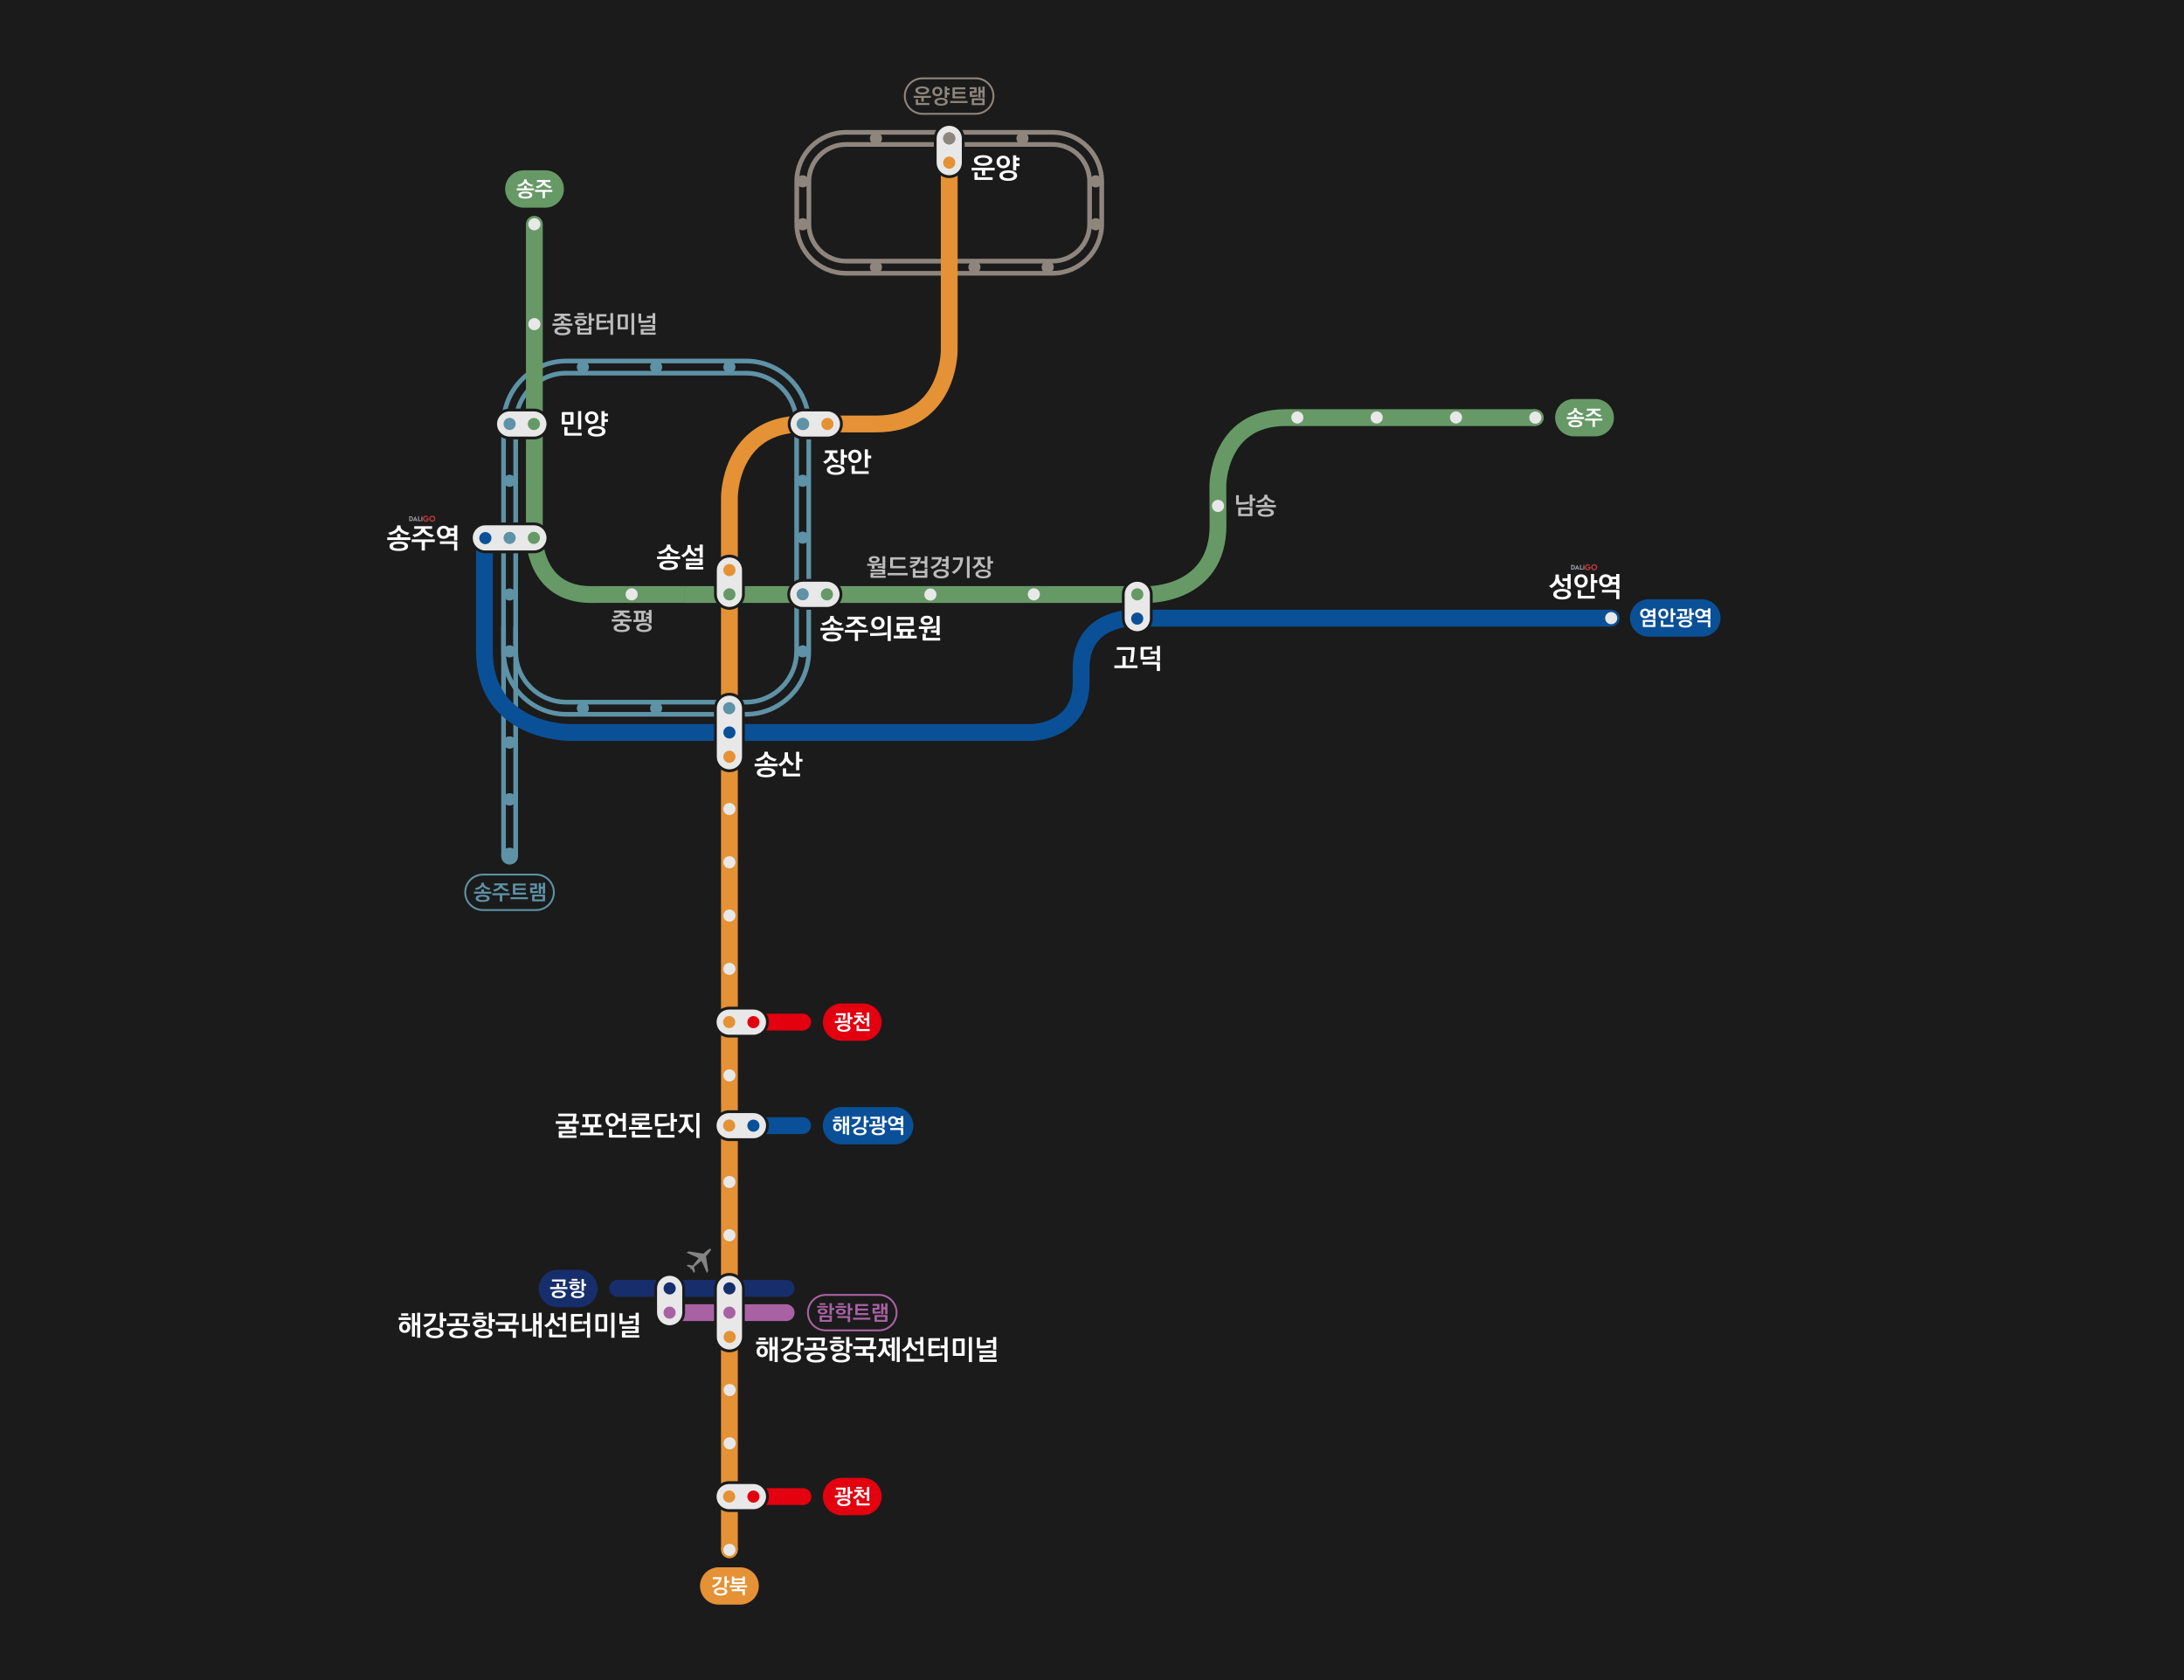 <?xml version="1.0" encoding="UTF-8"?>
<svg id="_레이어_2" data-name="레이어 2" xmlns="http://www.w3.org/2000/svg" viewBox="0 0 4680 3600">
  <defs>
    <style>
      .cls-1 {
        stroke: #e3000f;
      }

      .cls-1, .cls-2, .cls-3, .cls-4, .cls-5, .cls-6, .cls-7, .cls-8 {
        fill: none;
      }

      .cls-1, .cls-3, .cls-4, .cls-5, .cls-6, .cls-7, .cls-8 {
        stroke-miterlimit: 10;
        stroke-width: 36px;
      }

      .cls-9 {
        fill: #0a5097;
      }

      .cls-9, .cls-10, .cls-11, .cls-12, .cls-13, .cls-14, .cls-2, .cls-15, .cls-16, .cls-17, .cls-18, .cls-19, .cls-20, .cls-21, .cls-22, .cls-23, .cls-24 {
        stroke-width: 0px;
      }

      .cls-10 {
        fill: #1b1b1b;
      }

      .cls-11 {
        fill: #696;
      }

      .cls-12 {
        fill: #848484;
      }

      .cls-13 {
        fill: #172e6d;
      }

      .cls-14 {
        fill: #e3000f;
      }

      .cls-15 {
        fill: #a862a4;
      }

      .cls-3 {
        stroke: #0a5097;
      }

      .cls-16 {
        fill: #fff;
      }

      .cls-17 {
        fill: #c43939;
      }

      .cls-4 {
        stroke: #e59135;
      }

      .cls-18 {
        fill: #bcbcbc;
      }

      .cls-19 {
        fill: #e59135;
      }

      .cls-20 {
        fill: #5e92a6;
      }

      .cls-21 {
        fill: #9b9da3;
      }

      .cls-22 {
        fill: #e8e8e8;
      }

      .cls-5 {
        stroke: #696;
      }

      .cls-23 {
        fill: #8e867d;
      }

      .cls-6 {
        stroke: #a862a4;
      }

      .cls-7 {
        stroke: #0a5098;
      }

      .cls-8 {
        stroke: #172e6d;
      }

      .cls-24 {
        fill: #0a5098;
      }
    </style>
  </defs>
  <g id="map일반">
    <g>
      <rect class="cls-10" width="4680" height="3600"/>
      <g>
        <path class="cls-16" d="M2437.53,1431.62h-49.62v-5.76h17.4v-19.98h6.9v19.98h25.32v5.76ZM2421.33,1418.84c1.5-8.46,2.76-17.88,3-26.34h-31.2v-5.7h36.78c1.14,0,1.68.54,1.68,1.68-.3,4.56-.72,9.72-1.38,15-.54,5.34-1.38,10.74-2.16,15.36h-6.72Z"/>
        <path class="cls-16" d="M2474.37,1411.64c-3.42.66-10.38,1.38-19.08,1.56-.9,0-3.18.06-5.34.06h-4.2c-1.26,0-1.62-.42-1.62-1.68v-23.88c0-1.2.42-1.68,1.68-1.68h23.4v5.76h-18.42v15.78l6-.06c2.88,0,6.3-.24,9.66-.48,3.18-.3,6.06-.66,7.92-.96v5.58ZM2485.65,1437.86h-6.78v-13.86h-30.48v-5.64h35.58c1.14,0,1.68.54,1.68,1.68v17.82ZM2485.71,1416.14h-6.72v-14.88h-13.86v-5.58h13.86v-11.82h6.72v32.28Z"/>
      </g>
      <g>
        <path class="cls-16" d="M1666.47,1642.12h-49.5v-5.76h21.24v-7.14h7.02v7.14h21.24v5.76ZM1660.17,1631.5c-3.6-.9-7.38-2.22-10.74-3.96s-6.18-3.84-7.68-6.42c-1.68,2.58-4.32,4.74-7.68,6.48-3.18,1.68-7.02,3-10.86,3.9l-4.26-4.8c5.28-1.2,10.08-2.88,13.5-5.22,3.42-2.22,5.58-5.04,5.58-8.64v-2.04h7.44v2.04c-.06,3.84,2.64,6.96,6.3,9.18,3.84,2.34,8.46,3.9,12.6,4.68l-4.2,4.8ZM1641.69,1665.58c-13.38,0-19.92-3.84-19.92-10.14s6.66-10.14,19.92-10.14,19.92,3.9,19.92,10.14-6.66,10.14-19.92,10.14ZM1653.99,1655.38c0-3.36-4.8-4.92-12.3-4.92s-12.3,1.56-12.3,4.92c0,3.6,4.56,4.92,12.3,4.92,3.9,0,6.9-.36,8.94-1.14,2.22-.72,3.36-1.98,3.36-3.78Z"/>
        <path class="cls-16" d="M1697.37,1641.04c-5.16-2.58-10.26-6.66-12.36-10.68-.9,2.34-2.7,4.56-4.86,6.66-2.22,2.1-4.92,4.02-7.38,5.46l-5.22-4.56c3.84-1.74,7.26-4.32,9.72-7.44,2.58-3.12,4.08-6.84,4.14-11.16v-7.32h7.14v7.2c-.06,3.66,1.38,7.2,3.78,10.14,2.4,2.94,5.7,5.4,9.3,6.66l-4.26,5.04ZM1714.41,1663.54h-35.16c-1.26,0-1.62-.42-1.62-1.68v-15.48h6.96v11.4h29.82v5.76ZM1712.67,1650.34h-6.78v-39.48h6.78v15.36h6.96v5.76h-6.96v18.36Z"/>
      </g>
      <g>
        <path class="cls-16" d="M1793.19,992.5c-2.22-.96-4.8-2.52-7.02-4.2s-4.14-3.6-5.1-5.46c-1.92,4.32-6.96,8.16-12.48,11.04l-5.04-4.5c8.7-3.42,13.86-9.36,13.86-16.62v-1.98h-9.66v-5.64h26.7v5.64h-9.78v2.1c0,6.78,4.26,11.94,12.72,14.76l-4.2,4.86ZM1777.23,1014.7c-3.42-1.86-5.4-4.44-5.4-8.04s2.1-6.18,5.52-8.04c3.42-1.92,8.22-2.94,13.5-2.94s10.26,1.02,13.68,2.88c3.42,1.92,5.46,4.68,5.46,8.1,0,3.6-2.04,6.24-5.46,8.1s-8.22,2.76-13.74,2.76c-2.76,0-5.28-.24-7.62-.72-1.14-.18-2.16-.42-3.18-.84-.9-.3-1.86-.72-2.76-1.26ZM1782.27,1010.8c2.22,1.08,5.04,1.62,8.52,1.62,7.2,0,12.06-2.28,12.06-5.88s-4.86-5.7-12.06-5.7-11.88,2.1-11.88,5.7c0,1.8,1.14,3.24,3.36,4.26ZM1808.55,995.5h-6.84v-32.64h6.84v11.88h6.84v5.7h-6.84v15.06Z"/>
        <path class="cls-16" d="M1831.89,992.2c-4.56,0-8.1-1.62-10.56-4.26-2.46-2.58-3.78-6.18-3.78-10.08s1.26-7.38,3.78-10.08c2.46-2.58,6-4.2,10.56-4.2s8.1,1.62,10.5,4.2c2.46,2.64,3.84,6.18,3.84,10.08s-1.38,7.5-3.84,10.08c-2.46,2.64-6.12,4.26-10.5,4.26ZM1837.47,983.92c1.32-1.68,1.98-3.72,1.98-6.06,0-4.8-2.76-8.52-7.56-8.52s-7.56,3.72-7.56,8.52c0,2.34.66,4.38,1.98,6.06,1.32,1.68,3.18,2.52,5.58,2.52s4.26-.84,5.58-2.52ZM1861.47,1015.54h-35.04c-1.26,0-1.62-.42-1.62-1.68v-16.26h6.96v12.18h29.7v5.76ZM1859.85,1002.16h-6.72v-39.3h6.72v13.32h6.96v5.94h-6.96v20.04Z"/>
      </g>
      <g>
        <path class="cls-16" d="M1457.47,1198.12h-49.5v-5.76h21.24v-7.14h7.02v7.14h21.24v5.76ZM1451.17,1187.5c-3.6-.9-7.38-2.22-10.74-3.96s-6.18-3.84-7.68-6.42c-1.68,2.58-4.32,4.74-7.68,6.48-3.18,1.68-7.02,3-10.86,3.9l-4.26-4.8c5.28-1.2,10.08-2.88,13.5-5.22,3.42-2.22,5.58-5.04,5.58-8.64v-2.04h7.44v2.04c-.06,3.84,2.64,6.96,6.3,9.18,3.84,2.34,8.46,3.9,12.6,4.68l-4.2,4.8ZM1432.69,1221.58c-13.38,0-19.92-3.84-19.92-10.14s6.66-10.14,19.92-10.14,19.92,3.9,19.92,10.14-6.66,10.14-19.92,10.14ZM1444.99,1211.38c0-3.36-4.8-4.92-12.3-4.92s-12.3,1.56-12.3,4.92c0,3.6,4.56,4.92,12.3,4.92,3.9,0,6.9-.36,8.94-1.14,2.22-.72,3.36-1.98,3.36-3.78Z"/>
        <path class="cls-16" d="M1489.33,1192.96c-5.28-2.4-9.84-5.88-12.48-10.2-2.4,4.8-6.36,8.34-12.12,11.7l-5.4-4.44c4.08-1.86,7.38-4.26,9.96-7.2,2.58-3.06,3.9-6.36,3.96-9.96v-5.04h7.14v4.92c-.06,3.36,1.5,6.6,3.96,9.3,2.4,2.7,5.58,4.98,9.18,6.18l-4.2,4.74ZM1507.03,1220.2h-35.58c-1.26,0-1.68-.42-1.68-1.68v-10.62c0-1.2.42-1.68,1.68-1.68h27.24v-3.84h-28.92v-5.28h34.38c1.14,0,1.68.54,1.68,1.68v10.5c0,1.26-.48,1.68-1.68,1.68h-27.12v3.96h30v5.28ZM1505.95,1195h-6.78v-14.64h-10.8v-5.82h10.8v-7.68h6.78v28.14Z"/>
      </g>
      <g>
        <path class="cls-16" d="M2131.47,365.14h-20.4v10.86h-6.96v-10.86h-22.14v-5.7h49.5v5.7ZM2121.09,352.12c-3.42,2.1-8.22,3.12-14.4,3.12s-11.04-1.02-14.46-3.12c-3.48-2.1-5.22-4.86-5.22-8.28s1.74-6.06,5.22-8.16c3.54-2.1,8.4-3.18,14.46-3.18s10.86,1.08,14.4,3.18c3.54,2.1,5.28,4.8,5.28,8.16s-1.74,6.18-5.28,8.28ZM2127.09,385.54h-37.32c-1.26,0-1.62-.42-1.62-1.68v-14.52h6.84v10.44h32.1v5.76ZM2118.99,343.9c0-3.84-5.04-6.12-12.3-6.12s-12.3,2.28-12.3,6.12,5.04,6,12.3,6c3.6,0,6.66-.6,8.82-1.56,2.22-1.02,3.48-2.52,3.48-4.44Z"/>
        <path class="cls-16" d="M2160.15,356.68c-2.58,2.4-6.06,3.84-10.38,3.84s-7.86-1.44-10.44-3.84c-2.46-2.4-3.9-5.82-3.9-9.72s1.44-7.2,3.9-9.6c2.58-2.4,6.12-3.9,10.44-3.9s7.8,1.5,10.38,3.9c2.46,2.4,3.96,5.76,3.96,9.6,0,1.98-.36,3.78-1.08,5.46-.66,1.62-1.62,3.06-2.88,4.26ZM2174.13,384.64c-3.42,1.92-8.16,2.88-13.68,2.88s-10.2-.96-13.56-2.88c-3.36-1.92-5.34-4.74-5.34-8.4s2.04-6.36,5.46-8.34c3.42-1.92,8.16-3,13.5-3s10.2,1.08,13.62,3c3.36,1.92,5.4,4.74,5.4,8.34,0,1.86-.48,3.48-1.44,4.86-1.02,1.38-2.34,2.58-3.96,3.54ZM2157.27,347.02c0-4.56-2.7-7.8-7.5-7.8s-7.5,3.24-7.5,7.8,2.7,7.8,7.5,7.8,7.5-3.42,7.5-7.8ZM2172.21,376.12c0-3.84-4.44-5.88-11.7-5.88s-11.7,2.22-11.7,5.88,4.8,6.12,11.7,6.12c3.54,0,6.36-.54,8.46-1.68,2.16-1.14,3.24-2.58,3.24-4.44ZM2177.67,365.2h-6.78v-32.34h6.78v5.16h7.08v5.7h-7.08v6.48h7.08v5.76h-7.08v9.24Z"/>
      </g>
      <g>
        <path class="cls-16" d="M1235.49,2438.2h-36.54c-1.26,0-1.68-.42-1.68-1.68v-11.28c0-1.2.42-1.68,1.68-1.68h27.96v-4.2h-29.64v-5.28h14.46v-5.94h-20.76v-5.7h35.64c.42-1.86.66-3.78.96-5.88.3-2.1.48-3.6.48-4.74h-31.74v-5.64h37.32c1.14,0,1.68.54,1.68,1.68-.18,1.86-.36,4.32-.78,6.96-.3,2.64-.78,5.4-1.26,7.62h7.2v5.7h-21.48v5.94h13.62c1.14,0,1.68.54,1.68,1.68v11.1c0,1.26-.48,1.68-1.68,1.68h-27.84v4.38h30.72v5.28Z"/>
        <path class="cls-16" d="M1292.85,2432.56h-49.62v-5.76h21.24v-11.28h-17.16v-5.76h7.02l-.12-16.74h-5.76v-5.76h39.06v5.76h-5.94l-.12,16.74h7.26v5.76h-17.22v11.28h21.36v5.76ZM1274.73,2409.76l.12-16.74h-13.8l.18,16.74h13.5Z"/>
        <path class="cls-16" d="M1341.03,2424.1h-6.78v-21.6h-8.52c-.66,3.3-2.22,6.06-4.74,8.22-2.4,2.1-5.7,3.3-9.36,3.3-4.32,0-7.86-1.62-10.32-4.2-2.64-2.7-3.96-6.06-3.96-10.08s1.38-7.5,3.96-10.08c2.46-2.64,6-4.26,10.32-4.26,3.66,0,6.84,1.26,9.24,3.24,2.46,2.1,4.08,4.8,4.8,8.04h8.58v-11.82h6.78v39.24ZM1306.11,2405.8c1.38,1.62,3.24,2.46,5.52,2.46s4.14-.84,5.52-2.46c1.38-1.62,2.04-3.6,2.04-6.06,0-4.8-3-8.58-7.56-8.58s-7.5,3.78-7.5,8.58c0,2.34.66,4.38,1.98,6.06ZM1342.23,2437.54h-35.7c-1.26,0-1.62-.42-1.62-1.68v-16.62h6.84v12.54h30.48v5.76Z"/>
        <path class="cls-16" d="M1397.43,2420.38h-49.5v-5.46h20.82v-4.74h-12.96c-1.26,0-1.68-.42-1.68-1.68v-11.34c0-1.2.42-1.68,1.68-1.68h28.02v-4.32h-29.7v-5.28h35.22c1.14,0,1.68.54,1.68,1.68v11.34c0,1.26-.48,1.68-1.68,1.68h-28.2v4.32h30.78v5.28h-15.84v4.74h21.36v5.46ZM1393.05,2437.54h-37.38c-1.26,0-1.62-.42-1.62-1.68v-12.12h6.96v8.04h32.04v5.76Z"/>
        <path class="cls-16" d="M1435.17,2411.38c-1.92.48-5.1.9-8.7,1.32-3.6.48-7.56.78-11.16.78-.9,0-3.3.06-5.64.06h-4.56c-1.26,0-1.62-.42-1.62-1.68v-23.16c0-1.2.42-1.68,1.68-1.68h23.88v5.76h-18.84v14.88l7.38-.06c2.22,0,5.76-.24,9.12-.66,3.36-.3,6.6-.78,8.46-1.2v5.64ZM1445.43,2437.54h-35.04c-1.26,0-1.62-.42-1.62-1.68v-16.56h6.96v12.48h29.7v5.76ZM1443.87,2423.74h-6.78v-38.88h6.78v13.08h6.96v5.76h-6.96v20.04Z"/>
        <path class="cls-16" d="M1483.11,2427.22c-5.76-3.66-10.56-8.7-12.54-13.98-1.02,2.82-2.76,5.64-5.16,8.34-2.46,2.82-4.98,5.1-7.56,6.96l-5.58-4.5c8.88-5.34,14.64-13.68,14.64-26.04v-4.38h-10.8v-5.64h28.98v5.64h-10.92v4.68c0,10.62,4.14,18.84,13.74,24.3l-4.8,4.62ZM1498.89,2438.56h-6.78v-53.7h6.78v53.7Z"/>
      </g>
      <g>
        <path class="cls-16" d="M1646.39,2880.52h-26.16v-5.7h26.16v5.7ZM1624.55,2904.76c-2.16-2.28-3.24-5.28-3.24-8.94s1.14-6.72,3.36-8.94c2.22-2.22,5.1-3.36,8.64-3.36s6.36,1.14,8.58,3.36c2.28,2.22,3.42,5.22,3.42,8.94s-1.08,6.72-3.3,8.94c-2.22,2.22-5.16,3.36-8.7,3.36s-6.54-1.14-8.76-3.36ZM1640.81,2871.52h-15.18v-5.46h15.18v5.46ZM1638.77,2895.82c0-3.84-2.28-6.84-5.46-6.84-3.36,0-5.46,3-5.46,6.84s2.1,6.84,5.46,6.84c3.18,0,5.46-2.94,5.46-6.84ZM1666.49,2918.56h-6.54v-26.58h-4.68v24.06h-6.54v-50.28h6.54v19.56h4.68v-20.46h6.54v53.7Z"/>
        <path class="cls-16" d="M1698.77,2867.02c1.14,0,1.68.54,1.68,1.68-1.44,13.38-9.12,22.8-24.06,27.66l-4.2-4.92c11.82-3.12,18.42-9.72,20.58-18.66h-17.64v-5.76h23.64ZM1711.13,2916.64c-3.42,1.92-8.16,2.88-13.68,2.88s-10.2-.96-13.56-2.88c-3.36-1.92-5.34-4.74-5.34-8.4s2.04-6.36,5.46-8.34c3.42-1.92,8.16-3,13.5-3s10.2,1.08,13.62,3c3.36,1.92,5.4,4.74,5.4,8.34,0,1.86-.48,3.48-1.44,4.86-1.02,1.38-2.34,2.58-3.96,3.54ZM1709.21,2908.12c0-3.84-4.44-5.88-11.7-5.88s-11.7,2.22-11.7,5.88,4.8,6.12,11.7,6.12c3.54,0,6.36-.54,8.46-1.68,2.16-1.14,3.24-2.58,3.24-4.44ZM1715.27,2896.6h-6.78v-31.8h6.78v12.3h6.96v5.7h-6.96v13.8Z"/>
        <path class="cls-16" d="M1773.11,2893.6h-49.5v-5.76h18.72v-10.14h6.96v10.14h23.82v5.76ZM1748.33,2919.58c-13.38,0-19.92-4.2-19.92-10.98s6.66-10.98,19.92-10.98,19.92,4.2,19.92,10.98-6.66,10.98-19.92,10.98ZM1759.49,2884.6c.9-4.32,1.32-8.28,1.38-12.6h-32.04v-5.76h37.38c1.14,0,1.68.54,1.68,1.68-.18,3.6-.54,7.62-.96,10.98l-.36,2.34c-.06.66-.18,1.26-.24,1.8-.18.66-.18,1.14-.24,1.56h-6.6ZM1760.63,2908.54c0-3.84-4.8-5.64-12.3-5.64s-12.3,1.8-12.3,5.64c0,4.08,4.56,5.82,12.3,5.82,3.54,0,6.54-.48,8.94-1.38,2.22-.9,3.36-2.4,3.36-4.44Z"/>
        <path class="cls-16" d="M1809.17,2877.76h-31.38v-5.04h31.38v5.04ZM1803.77,2894.08c-2.46,1.62-5.94,2.46-10.32,2.46-8.94,0-13.98-3.84-13.98-8.46,0-2.34,1.2-4.32,3.6-5.94,2.4-1.68,5.88-2.52,10.38-2.52,8.94,0,13.98,3.84,13.98,8.46,0,2.34-1.2,4.32-3.66,6ZM1802.27,2919.46c-12.72,0-19.08-4.2-19.08-10.2s6.36-10.2,19.08-10.2,19.08,4.2,19.08,10.2-6.36,10.2-19.08,10.2ZM1801.73,2869.66h-16.74v-5.04h16.74v5.04ZM1800.47,2888.08c0-2.4-2.88-3.84-7.02-3.84s-7.02,1.44-7.02,3.84c0,2.64,2.7,3.72,7.02,3.72,1.92,0,3.6-.3,5.04-.84,1.32-.6,1.98-1.56,1.98-2.88ZM1813.97,2909.26c0-3.42-4.44-5.04-11.7-5.04s-11.76,1.68-11.76,5.04,4.5,5.04,11.76,5.04c3.42,0,6.24-.42,8.52-1.2,2.1-.78,3.18-2.1,3.18-3.84ZM1820.09,2898.7h-6.72v-33.84h6.72v13.92h6.42v5.76h-6.42v14.16Z"/>
        <path class="cls-16" d="M1871.57,2918.8h-6.9v-13.86h-31.08v-5.76h15.12v-8.4h-20.46v-5.76h35.28c.48-2.16.9-4.68,1.32-7.02.3-2.4.6-4.56.6-6.06h-31.86v-5.7h37.38c1.14,0,1.68.54,1.68,1.68-.18,2.4-.54,5.4-.96,8.34-.48,3.06-1.08,6.12-1.62,8.76h7.68v5.76h-21.84v8.4h13.98c1.14,0,1.68.54,1.68,1.68v17.94Z"/>
        <path class="cls-16" d="M1904.87,2906.8c-4.56-2.94-8.1-7.32-9.78-11.4-1.44,4.56-5.52,9.3-10.08,13.14l-5.58-4.2c8.46-5.34,12.18-13.32,12.18-24.9v-5.52h-8.16v-5.7h23.4v5.7h-8.16v5.7c0,5.4.84,9.96,2.46,13.74,1.62,3.42,4.32,6.42,8.22,8.88l-4.5,4.56ZM1917.53,2916.04h-6.6v-28.14h-7.68v-6.3h7.68v-15.84h6.6v50.28ZM1928.09,2918.56h-6.54v-53.7h6.54v53.7Z"/>
        <path class="cls-16" d="M1962.05,2895.28c-5.1-2.58-10.38-6.6-12.42-10.74-.72,2.1-2.4,4.32-4.62,6.48-2.16,2.1-4.92,4.14-7.62,5.64l-5.34-4.56c8.94-4.32,13.92-10.8,13.98-18.54v-7.56h7.2v7.44c0,3.6,1.38,7.14,3.72,10.08s5.58,5.4,9.42,6.66l-4.32,5.1ZM1979.81,2917.54h-35.58c-1.26,0-1.62-.42-1.62-1.68v-16.02h6.84v11.94h30.36v5.76ZM1978.55,2904.28h-6.72v-24.06h-10.86v-5.82h10.86v-9.54h6.72v39.42Z"/>
        <path class="cls-16" d="M2019.17,2904.22c-3.36.48-8.22,1.2-12.78,1.44-2.4.18-4.44.24-6.78.3h-8.52c-1.26,0-1.62-.42-1.62-1.68v-35.16c0-1.2.42-1.68,1.68-1.68h23.04v5.7h-18v10.26h17.34v5.7h-17.34v11.1c2.64,0,5.28,0,10.14-.24,4.08-.18,9-.84,12.84-1.5v5.76ZM2030.57,2918.56h-6.72v-29.58h-8.46v-6.06h8.46v-18.06h6.72v53.7Z"/>
        <path class="cls-16" d="M2067.17,2903.68c0,1.26-.48,1.68-1.68,1.68h-22.08c-1.26,0-1.62-.36-1.62-1.62v-34.02c0-1.2.42-1.68,1.68-1.68h22.02c1.14,0,1.68.54,1.68,1.68v33.96ZM2060.45,2899.66v-25.92h-11.94v25.92h11.94ZM2082.77,2918.56h-6.78v-53.7h6.78v53.7Z"/>
        <path class="cls-16" d="M2123.51,2887.36c-1.5.42-4.08.78-7.02,1.2-3.06.3-6.42.6-9.54.6-.9,0-3.84.12-6.54.12h-5.52c-1.26,0-1.62-.42-1.62-1.68v-21.54h6.72v17.28h7.44c2.46,0,5.7-.24,8.58-.54,2.94-.3,5.64-.78,7.5-1.2v5.76ZM2135.81,2918.2h-35.4c-1.26,0-1.68-.42-1.68-1.68v-11.16c0-1.2.42-1.68,1.68-1.68h27.06v-4.32h-28.74v-5.28h34.2c1.14,0,1.68.54,1.68,1.68v10.98c0,1.26-.48,1.68-1.68,1.68h-26.94v4.5h29.82v5.28ZM2134.79,2891.98h-6.78v-14.64h-14.04v-5.76h14.04v-6.72h6.78v27.12Z"/>
      </g>
      <g>
        <path class="cls-16" d="M880.39,2828.52h-26.16v-5.7h26.16v5.7ZM858.55,2852.76c-2.16-2.28-3.24-5.28-3.24-8.94s1.14-6.72,3.36-8.94c2.22-2.22,5.1-3.36,8.64-3.36s6.36,1.14,8.58,3.36c2.28,2.22,3.42,5.22,3.42,8.94s-1.08,6.72-3.3,8.94c-2.22,2.22-5.16,3.36-8.7,3.36s-6.54-1.14-8.76-3.36ZM874.81,2819.52h-15.18v-5.46h15.18v5.46ZM872.77,2843.82c0-3.84-2.28-6.84-5.46-6.84-3.36,0-5.46,3-5.46,6.84s2.1,6.84,5.46,6.84c3.18,0,5.46-2.94,5.46-6.84ZM900.49,2866.56h-6.54v-26.58h-4.68v24.06h-6.54v-50.28h6.54v19.56h4.68v-20.46h6.54v53.7Z"/>
        <path class="cls-16" d="M932.77,2815.02c1.14,0,1.68.54,1.68,1.68-1.44,13.38-9.12,22.8-24.06,27.66l-4.2-4.92c11.82-3.12,18.42-9.72,20.58-18.66h-17.64v-5.76h23.64ZM945.13,2864.64c-3.42,1.92-8.16,2.88-13.68,2.88s-10.2-.96-13.56-2.88c-3.36-1.92-5.34-4.74-5.34-8.4s2.04-6.36,5.46-8.34c3.42-1.92,8.16-3,13.5-3s10.2,1.08,13.62,3c3.36,1.92,5.4,4.74,5.4,8.34,0,1.86-.48,3.48-1.44,4.86-1.02,1.38-2.34,2.58-3.96,3.54ZM943.21,2856.12c0-3.84-4.44-5.88-11.7-5.88s-11.7,2.22-11.7,5.88,4.8,6.12,11.7,6.12c3.54,0,6.36-.54,8.46-1.68,2.16-1.14,3.24-2.58,3.24-4.44ZM949.27,2844.6h-6.78v-31.8h6.78v12.3h6.96v5.7h-6.96v13.8Z"/>
        <path class="cls-16" d="M1007.11,2841.6h-49.5v-5.76h18.72v-10.14h6.96v10.14h23.82v5.76ZM982.33,2867.58c-13.38,0-19.92-4.2-19.92-10.98s6.66-10.98,19.92-10.98,19.92,4.2,19.92,10.98-6.66,10.98-19.92,10.98ZM993.49,2832.6c.9-4.32,1.32-8.28,1.38-12.6h-32.04v-5.76h37.38c1.14,0,1.68.54,1.68,1.68-.18,3.6-.54,7.62-.96,10.98l-.36,2.34c-.06.66-.18,1.26-.24,1.8-.18.66-.18,1.14-.24,1.56h-6.6ZM994.63,2856.54c0-3.84-4.8-5.64-12.3-5.64s-12.3,1.8-12.3,5.64c0,4.08,4.56,5.82,12.3,5.82,3.54,0,6.54-.48,8.94-1.38,2.22-.9,3.36-2.4,3.36-4.44Z"/>
        <path class="cls-16" d="M1043.17,2825.76h-31.38v-5.04h31.38v5.04ZM1037.77,2842.08c-2.46,1.62-5.94,2.46-10.32,2.46-8.94,0-13.98-3.84-13.98-8.46,0-2.34,1.2-4.32,3.6-5.94,2.4-1.68,5.88-2.52,10.38-2.52,8.94,0,13.98,3.84,13.98,8.46,0,2.34-1.2,4.32-3.66,6ZM1036.27,2867.46c-12.72,0-19.08-4.2-19.08-10.2s6.36-10.2,19.08-10.2,19.08,4.2,19.08,10.2-6.36,10.2-19.08,10.2ZM1035.73,2817.66h-16.74v-5.04h16.74v5.04ZM1034.47,2836.08c0-2.4-2.88-3.84-7.02-3.84s-7.02,1.44-7.02,3.84c0,2.64,2.7,3.72,7.02,3.72,1.92,0,3.6-.3,5.04-.84,1.32-.6,1.98-1.56,1.98-2.88ZM1047.97,2857.26c0-3.42-4.44-5.04-11.7-5.04s-11.76,1.68-11.76,5.04,4.5,5.04,11.76,5.04c3.42,0,6.24-.42,8.52-1.2,2.1-.78,3.18-2.1,3.18-3.84ZM1054.09,2846.7h-6.72v-33.84h6.72v13.92h6.42v5.76h-6.42v14.16Z"/>
        <path class="cls-16" d="M1105.57,2866.8h-6.9v-13.86h-31.08v-5.76h15.12v-8.4h-20.46v-5.76h35.28c.48-2.16.9-4.68,1.32-7.02.3-2.4.6-4.56.6-6.06h-31.86v-5.7h37.38c1.14,0,1.68.54,1.68,1.68-.18,2.4-.54,5.4-.96,8.34-.48,3.06-1.08,6.12-1.62,8.76h7.68v5.76h-21.84v8.4h13.98c1.14,0,1.68.54,1.68,1.68v17.94Z"/>
        <path class="cls-16" d="M1140.43,2851.92c-1.02.24-3.06.6-5.46.9-2.34.24-4.92.48-7.02.48-.72.06-2.52.12-4.2.12-1.68.06-3.18.06-3.24,0-1.26,0-1.62-.42-1.62-1.68v-36.42h6.84v32.04l4.62-.12c1.14,0,3.06-.18,4.98-.36,1.92-.24,3.9-.54,5.1-.78v5.82ZM1160.71,2866.56h-6.54v-29.1h-5.28v26.52h-6.54v-50.22h6.54v17.1h5.28v-18.06h6.54v53.76Z"/>
        <path class="cls-16" d="M1196.05,2843.28c-5.1-2.58-10.38-6.6-12.42-10.74-.72,2.1-2.4,4.32-4.62,6.48-2.16,2.1-4.92,4.14-7.62,5.64l-5.34-4.56c8.94-4.32,13.92-10.8,13.98-18.54v-7.56h7.2v7.44c0,3.6,1.38,7.14,3.72,10.08s5.58,5.4,9.42,6.66l-4.32,5.1ZM1213.81,2865.54h-35.58c-1.26,0-1.62-.42-1.62-1.68v-16.02h6.84v11.94h30.36v5.76ZM1212.55,2852.28h-6.72v-24.06h-10.86v-5.82h10.86v-9.54h6.72v39.42Z"/>
        <path class="cls-16" d="M1253.17,2852.22c-3.36.48-8.22,1.2-12.78,1.44-2.4.18-4.44.24-6.78.3h-8.52c-1.26,0-1.62-.42-1.62-1.68v-35.16c0-1.2.42-1.68,1.68-1.68h23.04v5.7h-18v10.26h17.34v5.7h-17.34v11.1c2.64,0,5.28,0,10.14-.24,4.08-.18,9-.84,12.84-1.5v5.76ZM1264.57,2866.56h-6.72v-29.58h-8.46v-6.06h8.46v-18.06h6.72v53.7Z"/>
        <path class="cls-16" d="M1301.17,2851.68c0,1.26-.48,1.68-1.68,1.68h-22.08c-1.26,0-1.62-.36-1.62-1.62v-34.02c0-1.2.42-1.68,1.68-1.68h22.02c1.14,0,1.68.54,1.68,1.68v33.96ZM1294.45,2847.66v-25.92h-11.94v25.92h11.94ZM1316.77,2866.56h-6.78v-53.7h6.78v53.7Z"/>
        <path class="cls-16" d="M1357.51,2835.36c-1.5.42-4.08.78-7.02,1.2-3.06.3-6.42.6-9.54.6-.9,0-3.84.12-6.54.12h-5.52c-1.26,0-1.62-.42-1.62-1.68v-21.54h6.72v17.28h7.44c2.46,0,5.7-.24,8.58-.54,2.94-.3,5.64-.78,7.5-1.2v5.76ZM1369.81,2866.2h-35.4c-1.26,0-1.68-.42-1.68-1.68v-11.16c0-1.2.42-1.68,1.68-1.68h27.06v-4.32h-28.74v-5.28h34.2c1.14,0,1.68.54,1.68,1.68v10.98c0,1.26-.48,1.68-1.68,1.68h-26.94v4.5h29.82v5.28ZM1368.79,2839.98h-6.78v-14.64h-14.04v-5.76h14.04v-6.72h6.78v27.12Z"/>
      </g>
      <g>
        <path class="cls-16" d="M1229.01,907.92c0,1.26-.48,1.68-1.68,1.68h-21.96c-1.26,0-1.62-.36-1.62-1.62v-23.28c0-1.2.42-1.68,1.68-1.68h21.9c1.14,0,1.68.54,1.68,1.68v23.22ZM1246.53,933.54h-35.64c-1.26,0-1.62-.42-1.62-1.68v-16.8h6.84v12.72h30.42v5.76ZM1222.35,903.9v-15.18h-12v15.18h12ZM1245.45,920.04h-6.72v-39.18h6.72v39.18Z"/>
        <path class="cls-16" d="M1278.15,904.68c-2.58,2.4-6.06,3.84-10.38,3.84s-7.86-1.44-10.44-3.84c-2.46-2.4-3.9-5.82-3.9-9.72s1.44-7.2,3.9-9.6c2.58-2.4,6.12-3.9,10.44-3.9s7.8,1.5,10.38,3.9c2.46,2.4,3.96,5.76,3.96,9.6,0,1.98-.36,3.78-1.08,5.46-.66,1.62-1.62,3.06-2.88,4.26ZM1292.13,932.64c-3.42,1.92-8.16,2.88-13.68,2.88s-10.2-.96-13.56-2.88c-3.36-1.92-5.34-4.74-5.34-8.4s2.04-6.36,5.46-8.34c3.42-1.92,8.16-3,13.5-3s10.2,1.08,13.62,3c3.36,1.92,5.4,4.74,5.4,8.34,0,1.86-.48,3.48-1.44,4.86-1.02,1.38-2.34,2.58-3.96,3.54ZM1275.27,895.02c0-4.56-2.7-7.8-7.5-7.8s-7.5,3.24-7.5,7.8,2.7,7.8,7.5,7.8,7.5-3.42,7.5-7.8ZM1290.21,924.12c0-3.84-4.44-5.88-11.7-5.88s-11.7,2.22-11.7,5.88,4.8,6.12,11.7,6.12c3.54,0,6.36-.54,8.46-1.68,2.16-1.14,3.24-2.58,3.24-4.44ZM1295.67,913.2h-6.78v-32.34h6.78v5.16h7.08v5.7h-7.08v6.48h7.08v5.76h-7.08v9.24Z"/>
      </g>
      <g>
        <path class="cls-16" d="M1807.47,1351.12h-49.5v-5.76h21.24v-7.14h7.02v7.14h21.24v5.76ZM1801.17,1340.5c-3.6-.9-7.38-2.22-10.74-3.96s-6.18-3.84-7.68-6.42c-1.68,2.58-4.32,4.74-7.68,6.48-3.18,1.68-7.02,3-10.86,3.9l-4.26-4.8c5.28-1.2,10.08-2.88,13.5-5.22,3.42-2.22,5.58-5.04,5.58-8.64v-2.04h7.44v2.04c-.06,3.84,2.64,6.96,6.3,9.18,3.84,2.34,8.46,3.9,12.6,4.68l-4.2,4.8ZM1782.69,1374.58c-13.38,0-19.92-3.84-19.92-10.14s6.66-10.14,19.92-10.14,19.92,3.9,19.92,10.14-6.66,10.14-19.92,10.14ZM1794.99,1364.38c0-3.36-4.8-4.92-12.3-4.92s-12.3,1.56-12.3,4.92c0,3.6,4.56,4.92,12.3,4.92,3.9,0,6.9-.36,8.94-1.14,2.22-.72,3.36-1.98,3.36-3.78Z"/>
        <path class="cls-16" d="M1859.79,1355.5h-21.12v18.06h-6.9v-18.06h-21.48v-5.7h49.5v5.7ZM1853.61,1345.06c-3.36-.78-7.02-2.04-10.38-3.9-3.36-1.74-6.3-4.14-8.22-7.02-3.36,5.04-9.48,8.76-18.42,10.92l-4.62-4.92c4.8-1.02,9.18-2.52,12.54-4.62,3.42-2.16,5.82-4.86,6.6-8.28h-15.3v-5.7h38.34v5.7h-15.3c.72,3.36,3.12,6.12,6.54,8.28,3.36,2.16,7.8,3.78,12.42,4.74l-4.2,4.8Z"/>
        <path class="cls-16" d="M1900.71,1360.24c-7.5,1.68-17.88,2.4-30.06,2.4h-6.18v-5.88l16.32-.18c1.86,0,5.22-.24,9.06-.54,3.84-.3,7.8-.84,10.86-1.38v5.58ZM1891.65,1345.06c-2.58,2.46-6.06,3.9-10.38,3.9s-7.86-1.44-10.44-3.9c-2.46-2.46-3.9-5.82-3.9-9.9,0-3.84,1.44-7.32,3.9-9.78,2.58-2.46,6.12-3.96,10.44-3.96s7.8,1.5,10.38,3.96c2.46,2.46,3.96,5.94,3.96,9.78,0,2.04-.36,3.9-1.08,5.58-.66,1.62-1.62,3.06-2.88,4.32ZM1888.77,1335.16c0-4.62-2.7-8.04-7.5-8.04s-7.5,3.42-7.5,8.04,2.7,8.16,7.5,8.16,7.5-3.6,7.5-8.16ZM1908.87,1373.56h-6.78v-53.7h6.78v53.7Z"/>
        <path class="cls-16" d="M1964.49,1367.98h-49.56v-5.76h12.96v-8.52h-4.86c-1.26,0-1.68-.42-1.68-1.68v-15.24c0-1.2.42-1.68,1.68-1.68h28.14v-7.38h-29.88v-5.7h34.8c1.14,0,1.68.54,1.68,1.68v15.36c0,1.26-.48,1.68-1.68,1.68h-28.08v7.26h31.08v5.7h-7.2v8.52h12.6v5.76ZM1945.17,1362.22v-8.52h-10.56v8.52h10.56Z"/>
        <path class="cls-16" d="M2005.17,1346.32c-4.62.9-11.22,1.2-18.24,1.38v8.58h-6.78v-8.46h-11.28v-5.52h15.54c1.98,0,5.82-.12,9.9-.36,4.08-.3,8.22-.66,10.86-1.14v5.52ZM1986.03,1339.36c-8.16,0-13.32-3.96-13.32-9.9,0-2.88,1.2-5.28,3.6-7.2s5.64-2.88,9.72-2.88,7.5.96,9.9,2.88,3.6,4.32,3.6,7.2c0,6-5.1,9.9-13.5,9.9ZM2014.59,1372.54h-35.94c-1.26,0-1.62-.42-1.62-1.68v-12.72h6.96v8.64h30.6v5.76ZM1992.81,1329.46c0-2.88-1.98-4.56-6.78-4.56s-6.54,1.68-6.54,4.56c0,3.06,1.98,4.56,6.54,4.56,2.46,0,4.14-.36,5.16-1.14,1.08-.78,1.62-1.92,1.62-3.42ZM2013.57,1361.02h-6.78v-5.34h-11.76v-5.22h11.76v-30.6h6.78v41.16Z"/>
      </g>
      <g>
        <path class="cls-18" d="M1889.72,1211.19c-4.37.62-9.93.88-15.81,1.04v6.4h-5.93v-6.29h-9.78v-4.16h13.62c1.71,0,4.89-.05,8.42-.26,3.38-.21,6.97-.47,9.46-.88v4.16ZM1873.34,1206.56c-7.28,0-11.54-3.07-11.54-7.44,0-4.11,4.26-7.49,11.54-7.49,3.59,0,6.4.73,8.42,2.18,2.03,1.46,3.07,3.22,3.07,5.3,0,1.14-.26,2.13-.83,3.02-1.61,2.71-5.25,4.42-10.66,4.42ZM1897.88,1238.17h-30.99c-1.09,0-1.46-.36-1.46-1.46v-8.01c0-1.04.36-1.46,1.46-1.46h23.82v-2.71h-25.27v-4.21h29.95c.99,0,1.46.47,1.46,1.46v7.8c0,1.09-.42,1.46-1.46,1.46h-23.77v2.86h26.26v4.26ZM1878.9,1199.17c0-1.71-1.61-3.38-5.56-3.38s-5.62,1.66-5.62,3.38,1.66,3.22,5.62,3.22c1.98,0,3.38-.31,4.26-.99s1.3-1.4,1.3-2.24ZM1896.95,1218.83h-5.88v-1.66h-10.09v-3.69h10.09v-21.53h5.88v26.88Z"/>
        <path class="cls-18" d="M1945.1,1232.77h-43.01v-4.99h43.01v4.99ZM1940.42,1217.69h-31.51c-1.09,0-1.4-.36-1.4-1.46v-20.7c0-1.04.37-1.46,1.46-1.46h31.1v4.99h-26.57v13.68h26.94v4.94Z"/>
        <path class="cls-18" d="M1971.72,1193.71c.99,0,1.46.47,1.46,1.46-1.61,10.19-8.06,17.68-21.17,21.69l-3.64-4.11c6.29-1.4,10.45-3.8,13.36-6.71-2.08.36-4.16.42-6.4.42h-5.3v-4.06h6.45c3.59,0,6.14-.05,8.48-.47.68-1.3,1.2-2.5,1.56-3.69h-15.34v-4.52h20.54ZM1987.32,1236.56c0,1.09-.42,1.46-1.46,1.46h-28.39c-1.09,0-1.46-.36-1.46-1.46v-18.2h5.77v4.84h19.76v-4.84h5.77v18.2ZM1981.55,1233.29v-5.36h-19.76v5.36h19.76ZM1987.27,1216.54h-5.82v-9.26h-9.31v-4.99h9.31v-10.4h5.82v24.65Z"/>
        <path class="cls-18" d="M2016.75,1193.82c.99,0,1.46.47,1.46,1.46-1.25,10.76-7.49,19.5-20.8,23.82l-3.64-4.26c10.45-2.91,16.12-8.48,17.84-16.02h-15.08v-4.99h20.23ZM2028.45,1236.82c-2.96,1.66-7.12,2.5-11.91,2.5s-8.89-.83-11.8-2.5c-2.96-1.66-4.68-4.11-4.68-7.28s1.82-5.51,4.78-7.23c2.96-1.66,7.12-2.6,11.75-2.6s8.89.94,11.86,2.6c2.91,1.66,4.73,4.11,4.73,7.23,0,1.61-.42,3.02-1.3,4.21-.88,1.2-2.03,2.24-3.43,3.07ZM2026.84,1229.44c0-3.33-3.95-5.1-10.24-5.1s-10.24,1.92-10.24,5.1c0,1.61.94,2.91,2.86,3.85,1.92.99,4.37,1.46,7.38,1.46s5.56-.52,7.38-1.51c1.82-.88,2.86-2.18,2.86-3.8ZM2032.61,1219.61h-5.88v-6.4h-8.84v-4.84h8.89v-5.46h-7.9v-4.84h7.85v-6.19h5.88v27.72Z"/>
        <path class="cls-18" d="M2039.42,1225.9c11.23-6.08,17.21-14.82,17.99-26.31h-15.44v-4.99h20.54c.99,0,1.46.47,1.46,1.46-.83,14.4-6.92,25.79-19.61,33.75l-4.94-3.9ZM2077.8,1238.49h-5.88v-46.54h5.88v46.54Z"/>
        <path class="cls-18" d="M2108.84,1217.63c-1.92-.83-4.16-2.18-6.08-3.64-1.92-1.46-3.59-3.12-4.42-4.73-1.66,3.74-6.03,7.07-10.82,9.57l-4.37-3.9c7.54-2.96,12.01-8.11,12.01-14.4v-1.72h-8.37v-4.89h23.14v4.89h-8.48v1.82c0,5.88,3.69,10.35,11.02,12.79l-3.64,4.21ZM2095.01,1236.88c-2.96-1.61-4.68-3.85-4.68-6.97s1.82-5.36,4.78-6.97c2.96-1.66,7.12-2.55,11.7-2.55s8.89.88,11.86,2.5c2.96,1.66,4.73,4.06,4.73,7.02,0,3.12-1.77,5.41-4.73,7.02-2.96,1.61-7.12,2.39-11.91,2.39-2.39,0-4.58-.21-6.6-.62-.99-.15-1.87-.36-2.76-.73-.78-.26-1.61-.62-2.39-1.09ZM2099.38,1233.49c1.92.94,4.37,1.4,7.38,1.4,6.24,0,10.45-1.98,10.45-5.1s-4.21-4.94-10.45-4.94-10.29,1.82-10.29,4.94c0,1.56.99,2.81,2.91,3.69ZM2122.15,1220.23h-5.93v-28.29h5.93v10.29h5.93v4.94h-5.93v13.05Z"/>
      </g>
      <g>
        <path class="cls-18" d="M1353.7,1331.91h-18.51v4.58c9.57.62,14.3,3.9,14.3,8.89,0,5.46-5.77,9-17.26,9s-17.27-3.54-17.27-9c0-4.99,4.68-8.27,14.09-8.89v-4.58h-18.25v-4.89h42.9v4.89ZM1348.08,1324.73c-3.12-.47-6.24-1.14-9.15-2.24-2.91-1.04-5.36-2.5-6.81-4.52-1.66,2.03-3.95,3.43-6.86,4.52-2.76,1.09-5.88,1.82-9,2.24l-3.59-4.21c4.16-.68,7.8-1.51,10.71-2.6,2.76-1.2,4.73-2.7,5.36-4.84h-13v-4.94h32.97v4.94h-13.05c.68,2.45,2.91,4.06,5.88,5.15,2.91,1.2,6.55,1.82,10.09,2.24l-3.54,4.26ZM1342.88,1345.32c0-2.91-4.16-4.47-10.66-4.47s-10.66,1.56-10.66,4.47c0,3.12,3.95,4.47,10.66,4.47,3.22,0,5.82-.37,7.75-1.09,1.92-.68,2.91-1.82,2.91-3.38Z"/>
        <path class="cls-18" d="M1386.25,1331.8c-6.71.88-14.25,1.04-23.87,1.04h-5.15v-4.94h5.1l-.1-14.2h-3.95v-4.89h25.58v4.89h-3.79l-.11,13.88c2.08-.16,4.16-.31,6.29-.73v4.94ZM1391.76,1351.93c-2.96,1.61-7.12,2.39-11.91,2.39s-8.89-.78-11.8-2.39c-2.96-1.61-4.68-4-4.68-7.18s1.82-5.46,4.78-7.12c2.96-1.61,7.12-2.5,11.75-2.5s8.89.88,11.86,2.5c2.91,1.61,4.73,4,4.73,7.12,0,1.61-.42,2.96-1.3,4.16-.94,1.25-2.08,2.24-3.43,3.02ZM1367.95,1327.85h4.06c.68,0,1.46,0,2.24-.05l.05-14.09h-6.45l.1,14.14ZM1390.15,1344.65c0-3.28-4.06-4.89-10.24-4.89s-10.24,1.72-10.24,4.89,4.26,5.1,10.24,5.1c2.96,0,5.41-.47,7.38-1.35,1.82-.88,2.86-2.13,2.86-3.74ZM1396.18,1335.54h-5.88v-9.83h-6.08v-4.63h6.08v-3.28h-5.88v-4.63h5.88v-6.24h5.88v28.6Z"/>
      </g>
      <g>
        <path class="cls-18" d="M1226.7,697.99h-42.9v-4.99h18.41v-5.77h6.08v5.77h18.41v4.99ZM1221.08,689.25c-3.12-.47-6.24-1.3-9.15-2.5-2.91-1.2-5.36-2.76-6.81-4.79-1.66,2.03-3.95,3.54-6.86,4.79-2.76,1.2-5.88,2.08-9,2.5l-3.59-4.21c4.16-.68,7.8-1.61,10.71-2.91,2.76-1.3,4.73-2.96,5.36-5.1h-13v-4.94h32.97v4.94h-13.05c.68,2.44,2.91,4.16,5.88,5.46,2.91,1.25,6.55,2.08,10.09,2.5l-3.54,4.27ZM1205.22,718.37c-11.6,0-17.27-3.54-17.27-9s5.77-9,17.27-9,17.26,3.59,17.26,9-5.77,9-17.26,9ZM1215.88,709.32c0-2.91-4.16-4.47-10.66-4.47s-10.66,1.56-10.66,4.47c0,3.12,3.95,4.47,10.66,4.47,3.22,0,5.82-.37,7.75-1.09,1.92-.68,2.91-1.82,2.91-3.38Z"/>
        <path class="cls-18" d="M1257.95,681.92h-27.2v-4.26h27.2v4.26ZM1253.27,695.54c-2.13,1.35-5.15,2.03-8.94,2.03-7.75,0-12.12-3.12-12.12-7.02s4.21-6.92,12.12-6.92,12.12,3.12,12.12,6.92c0,1.92-1.04,3.59-3.17,4.99ZM1251.5,675.05h-14.51v-4.32h14.51v4.32ZM1267.47,715.61c0,1.09-.42,1.46-1.46,1.46h-27.4c-1.09,0-1.46-.36-1.46-1.46v-15.91h5.88v4.06h18.62v-4.06h5.82v15.91ZM1250.41,690.6c0-1.87-2.5-3.07-6.08-3.07s-6.09,1.2-6.09,3.07c0,2.03,2.34,2.86,6.09,2.86,1.97,0,3.43-.21,4.37-.68,1.14-.47,1.72-1.2,1.72-2.18ZM1261.64,712.49v-4.32h-18.62v4.32h18.62ZM1267.47,697.78h-5.88v-26.83h5.88v11.39h6.03v4.94h-6.03v10.5Z"/>
        <path class="cls-18" d="M1303.92,705.06c-2.91.42-7.12,1.04-11.08,1.25-2.08.15-3.85.21-5.88.26h-7.38c-1.09,0-1.4-.37-1.4-1.46v-30.47c0-1.04.37-1.46,1.46-1.46h19.97v4.94h-15.6v8.89h15.03v4.94h-15.03v9.62c2.29,0,4.58,0,8.79-.21,3.54-.16,7.8-.73,11.13-1.3v4.99ZM1313.8,717.49h-5.82v-25.64h-7.33v-5.25h7.33v-15.65h5.82v46.54Z"/>
        <path class="cls-18" d="M1345.52,704.59c0,1.09-.42,1.46-1.46,1.46h-19.14c-1.09,0-1.4-.31-1.4-1.4v-29.49c0-1.04.37-1.46,1.46-1.46h19.08c.99,0,1.46.47,1.46,1.46v29.43ZM1339.7,701.11v-22.46h-10.35v22.46h10.35ZM1359.04,717.49h-5.88v-46.54h5.88v46.54Z"/>
        <path class="cls-18" d="M1394.35,690.45c-1.3.36-3.54.68-6.08,1.04-2.65.26-5.56.52-8.27.52-.78,0-3.33.1-5.67.1h-4.78c-1.09,0-1.4-.36-1.4-1.46v-18.67h5.82v14.98h6.45c2.13,0,4.94-.21,7.44-.47,2.55-.26,4.89-.68,6.5-1.04v4.99ZM1405.01,717.17h-30.68c-1.09,0-1.46-.36-1.46-1.46v-9.67c0-1.04.36-1.46,1.46-1.46h23.45v-3.74h-24.91v-4.58h29.64c.99,0,1.46.47,1.46,1.46v9.52c0,1.09-.42,1.46-1.46,1.46h-23.35v3.9h25.85v4.58ZM1404.12,694.45h-5.88v-12.69h-12.17v-4.99h12.17v-5.82h5.88v23.5Z"/>
      </g>
      <g>
        <path class="cls-18" d="M2676.22,1079.5c-1.46.42-3.64.83-6.61,1.2-2.91.36-6.03.57-9.41.62-.68.05-3.12.11-5.41.11h-4.63c-1.09,0-1.4-.37-1.4-1.46v-18.88h5.82v15.08h5.46c2.91,0,5.93-.26,8.84-.52,2.96-.36,5.41-.78,7.33-1.2v5.04ZM2683.81,1104.51c0,1.09-.42,1.46-1.46,1.46h-27.61c-1.09,0-1.46-.37-1.46-1.46v-15.81c0-1.04.36-1.46,1.46-1.46h27.61c.99,0,1.46.47,1.46,1.46v15.81ZM2677.99,1101.13v-9h-18.88v9h18.88ZM2683.76,1085.37h-5.88v-25.43h5.88v7.96h5.98v4.99h-5.98v12.48Z"/>
        <path class="cls-18" d="M2734.04,1087.04h-42.9v-4.99h18.41v-6.19h6.08v6.19h18.41v4.99ZM2728.58,1077.83c-3.12-.78-6.4-1.93-9.31-3.43s-5.36-3.33-6.66-5.56c-1.46,2.24-3.74,4.11-6.66,5.62-2.76,1.46-6.08,2.6-9.41,3.38l-3.69-4.16c4.58-1.04,8.74-2.5,11.7-4.53,2.96-1.92,4.84-4.37,4.84-7.49v-1.77h6.45v1.77c-.05,3.33,2.29,6.03,5.46,7.96,3.33,2.03,7.33,3.38,10.92,4.06l-3.64,4.16ZM2712.57,1107.37c-11.6,0-17.27-3.33-17.27-8.79s5.77-8.79,17.27-8.79,17.26,3.38,17.26,8.79-5.77,8.79-17.26,8.79ZM2723.23,1098.53c0-2.91-4.16-4.26-10.66-4.26s-10.66,1.35-10.66,4.26c0,3.12,3.95,4.27,10.66,4.27,3.38,0,5.98-.31,7.75-.99,1.92-.62,2.91-1.72,2.91-3.28Z"/>
      </g>
      <path class="cls-12" d="M1479.05,2720.15c.33.12.75.02,1.04-.19l1.89-1.34,4.82,9.27,2.34-3.19-.02-.57-1.81-9.67c7.7-5.64,15.48-12.47,15.48-12.47l2.36,3.73,9.33,21.11.16,1.5,2.52-3.99c.13-.26.26-.52.33-.72s.1-.36.13-.52l-4.81-31.45s4.68-4.66,8.2-9.37c3.55-4.74,2.05-6.24,2.05-6.24h0s0,0,0,0c0,0-1.5-1.5-6.24,2.05-4.7,3.52-9.37,8.2-9.37,8.2l-31.45-4.81c-.16.03-.33.07-.52.13s-.46.2-.72.33l-3.99,2.52,1.5.16,21.11,9.33,3.73,2.36s-6.83,7.78-12.47,15.48l-9.67-1.81-.57-.02-3.19,2.34,9.27,4.82-1.34,1.89c-.2.29-.31.71-.19,1.04l.1.1Z"/>
      <g>
        <path class="cls-16" d="M879.32,1157.12h-49.5v-5.76h21.24v-7.14h7.02v7.14h21.24v5.76ZM873.02,1146.5c-3.6-.9-7.38-2.22-10.74-3.96s-6.18-3.84-7.68-6.42c-1.68,2.58-4.32,4.74-7.68,6.48-3.18,1.68-7.02,3-10.86,3.9l-4.26-4.8c5.28-1.2,10.08-2.88,13.5-5.22,3.42-2.22,5.58-5.04,5.58-8.64v-2.04h7.44v2.04c-.06,3.84,2.64,6.96,6.3,9.18,3.84,2.34,8.46,3.9,12.6,4.68l-4.2,4.8ZM854.54,1180.58c-13.38,0-19.92-3.84-19.92-10.14s6.66-10.14,19.92-10.14,19.92,3.9,19.92,10.14-6.66,10.14-19.92,10.14ZM866.84,1170.38c0-3.36-4.8-4.92-12.3-4.92s-12.3,1.56-12.3,4.92c0,3.6,4.56,4.92,12.3,4.92,3.9,0,6.9-.36,8.94-1.14,2.22-.72,3.36-1.98,3.36-3.78Z"/>
        <path class="cls-16" d="M931.64,1161.5h-21.12v18.06h-6.9v-18.06h-21.48v-5.7h49.5v5.7ZM925.46,1151.06c-3.36-.78-7.02-2.04-10.38-3.9-3.36-1.74-6.3-4.14-8.22-7.02-3.36,5.04-9.48,8.76-18.42,10.92l-4.62-4.92c4.8-1.02,9.18-2.52,12.54-4.62,3.42-2.16,5.82-4.86,6.6-8.28h-15.3v-5.7h38.34v5.7h-15.3c.72,3.36,3.12,6.12,6.54,8.28,3.36,2.16,7.8,3.78,12.42,4.74l-4.2,4.8Z"/>
        <path class="cls-16" d="M979.88,1157.84h-6.84v-9h-10.62c-2.58,3.6-6.78,5.64-11.88,5.64-4.32,0-7.74-1.44-10.32-3.9-2.46-2.46-3.96-5.94-3.96-10.02s1.5-7.38,3.96-9.96c2.58-2.46,6-4.02,10.32-4.02,4.8,0,8.76,1.92,11.34,5.04h11.16v-5.76h6.84v31.98ZM979.88,1179.8h-6.78v-14.16h-30.48v-5.64h35.58c1.14,0,1.68.54,1.68,1.68v18.12ZM958.1,1140.56c0-4.62-2.94-8.22-7.5-8.22-4.8,0-7.5,3.42-7.5,8.22s2.76,8.22,7.5,8.22c1.26,0,2.28-.18,3.06-.6,2.82-1.26,4.44-4.02,4.44-7.62ZM973.04,1143.26v-6.06h-8.4c.24,1.14.36,2.28.36,3.36,0,.96-.06,1.92-.24,2.7h8.28Z"/>
      </g>
      <g>
        <path class="cls-21" d="M885.17,1111.52c0,3.19-2.03,5.13-5.35,5.13h-2.99v-10.28h2.99c3.32-.01,5.35,1.94,5.35,5.15h0ZM883.09,1111.51c0-1.93-1.24-3.1-3.27-3.1h-.92v6.17h.94c2.02,0,3.25-1.16,3.25-3.08h0Z"/>
        <path class="cls-21" d="M891.82,1115.21h-4.11l-.66,1.44h-2.23l4.91-10.54h.06l4.92,10.54h-2.24l-.65-1.44h0ZM891.01,1113.45l-1.25-2.75-1.26,2.75h2.51Z"/>
        <path class="cls-21" d="M901.93,1114.59v2.05h-6.2v-10.28h2.07v8.23h4.13Z"/>
        <path class="cls-21" d="M903.09,1108.39h2.07v8.25h-2.07v-8.25Z"/>
        <path class="cls-17" d="M918.78,1111.79c0,3.92-2.7,6.21-5.96,6.21-3.68,0-6.58-2.91-6.58-6.48s2.91-6.52,6.49-6.52c1.62.01,3.35.76,4.57,1.95l-1.39,2.08c-.98-.95-2.09-1.5-3.21-1.5-1.94,0-3.9,1.64-3.9,3.98,0,2.17,1.69,3.95,4.13,3.95,1.78,0,3.06-.92,3.15-2.42h-3.23v-2.32h5.88c.04.37.06.71.06,1.06h0Z"/>
        <path class="cls-17" d="M919.87,1111.52c0-3.59,2.92-6.52,6.5-6.52s6.5,2.93,6.5,6.52-2.93,6.47-6.51,6.47-6.49-2.91-6.49-6.47h0ZM930.33,1111.5c0-2.19-1.78-3.97-3.97-3.97s-3.95,1.78-3.95,3.97,1.77,3.95,3.95,3.95,3.97-1.77,3.97-3.95Z"/>
        <circle class="cls-17" cx="904.13" cy="1106.39" r="1.31"/>
      </g>
      <g>
        <path class="cls-16" d="M3349.24,1258.78c-2.34-1.14-4.74-2.64-7.08-4.5-2.22-1.74-4.2-3.84-5.4-6-.72,2.16-2.52,4.5-4.86,6.6-2.22,2.16-4.92,4.08-7.32,5.28l-5.34-4.56c3.66-1.68,7.14-4.08,9.72-7.14s4.2-6.78,4.2-11.16v-6.3h7.26v6.18c0,4.08,1.62,7.56,4.02,10.38,2.46,2.88,5.7,4.98,9.06,6.12l-4.26,5.1ZM3361.11,1281.64c-3.42,1.92-8.22,2.88-13.74,2.88s-10.26-.96-13.62-2.88c-3.42-1.92-5.4-4.74-5.4-8.4s2.1-6.36,5.52-8.34c3.42-1.92,8.22-3,13.56-3s10.26,1.08,13.68,3c3.36,1.92,5.46,4.74,5.46,8.34,0,1.86-.48,3.48-1.5,4.86-1.02,1.38-2.34,2.58-3.96,3.54ZM3359.26,1273.12c0-3.84-4.56-5.88-11.82-5.88s-11.82,2.22-11.82,5.88c0,1.86,1.08,3.36,3.3,4.44,2.22,1.14,5.04,1.68,8.52,1.68s6.42-.6,8.52-1.74c2.1-1.02,3.3-2.52,3.3-4.38ZM3365.68,1262.08h-6.72v-17.04h-10.8v-5.88h10.8v-9.3h6.72v32.22Z"/>
        <path class="cls-16" d="M3387.94,1259.2c-4.56,0-8.1-1.62-10.56-4.26-2.46-2.58-3.78-6.18-3.78-10.08s1.26-7.38,3.78-10.08c2.46-2.58,6-4.2,10.56-4.2s8.1,1.62,10.5,4.2c2.46,2.64,3.84,6.18,3.84,10.08s-1.38,7.5-3.84,10.08c-2.46,2.64-6.12,4.26-10.5,4.26ZM3393.52,1250.92c1.32-1.68,1.98-3.72,1.98-6.06,0-4.8-2.76-8.52-7.56-8.52s-7.56,3.72-7.56,8.52c0,2.34.66,4.38,1.98,6.06,1.32,1.68,3.18,2.52,5.58,2.52s4.26-.84,5.58-2.52ZM3417.52,1282.54h-35.04c-1.26,0-1.62-.42-1.62-1.68v-16.26h6.96v12.18h29.7v5.76ZM3415.89,1269.16h-6.72v-39.3h6.72v13.32h6.96v5.94h-6.96v20.04Z"/>
        <path class="cls-16" d="M3470.08,1261.84h-6.84v-9h-10.62c-2.58,3.6-6.78,5.64-11.88,5.64-4.32,0-7.74-1.44-10.32-3.9-2.46-2.46-3.96-5.94-3.96-10.02s1.5-7.38,3.96-9.96c2.58-2.46,6-4.02,10.32-4.02,4.8,0,8.76,1.92,11.34,5.04h11.16v-5.76h6.84v31.98ZM3470.08,1283.8h-6.78v-14.16h-30.48v-5.64h35.58c1.14,0,1.68.54,1.68,1.68v18.12ZM3448.3,1244.56c0-4.62-2.94-8.22-7.5-8.22-4.8,0-7.5,3.42-7.5,8.22s2.76,8.22,7.5,8.22c1.26,0,2.28-.18,3.06-.6,2.82-1.26,4.44-4.02,4.44-7.62ZM3463.24,1247.26v-6.06h-8.4c.24,1.14.36,2.28.36,3.36,0,.96-.06,1.92-.24,2.7h8.28Z"/>
      </g>
      <g>
        <path class="cls-21" d="M3374.98,1215.52c0,3.19-2.03,5.13-5.35,5.13h-2.99v-10.28h2.99c3.32-.01,5.35,1.94,5.35,5.15h0ZM3372.9,1215.51c0-1.93-1.24-3.1-3.27-3.1h-.92v6.17h.94c2.02,0,3.25-1.16,3.25-3.08h0Z"/>
        <path class="cls-21" d="M3381.62,1219.21h-4.11l-.66,1.44h-2.23l4.91-10.54h.06l4.92,10.54h-2.24l-.65-1.44h0ZM3380.82,1217.45l-1.25-2.75-1.26,2.75h2.51Z"/>
        <path class="cls-21" d="M3391.74,1218.59v2.05h-6.2v-10.28h2.07v8.23h4.13Z"/>
        <path class="cls-21" d="M3392.9,1212.39h2.07v8.25h-2.07v-8.25Z"/>
        <path class="cls-17" d="M3408.59,1215.79c0,3.92-2.7,6.21-5.96,6.21-3.68,0-6.58-2.91-6.58-6.48s2.91-6.52,6.49-6.52c1.62.01,3.35.76,4.57,1.95l-1.39,2.08c-.98-.95-2.09-1.5-3.21-1.5-1.94,0-3.9,1.64-3.9,3.98,0,2.17,1.69,3.95,4.13,3.95,1.78,0,3.06-.92,3.15-2.42h-3.23v-2.32h5.88c.04.37.06.71.06,1.06h0Z"/>
        <path class="cls-17" d="M3409.67,1215.52c0-3.59,2.92-6.52,6.5-6.52s6.5,2.93,6.5,6.52-2.93,6.47-6.51,6.47-6.49-2.91-6.49-6.47h0ZM3420.13,1215.5c0-2.19-1.78-3.97-3.97-3.97s-3.95,1.78-3.95,3.97,1.77,3.95,3.95,3.95,3.97-1.77,3.97-3.95Z"/>
        <circle class="cls-17" cx="3393.94" cy="1210.39" r="1.31"/>
      </g>
      <g>
        <path class="cls-2" d="M1812.75,314.54h442.67c41.07,0,74.42,33.34,74.42,74.42v91.17c0,41.07-33.34,74.42-74.42,74.42h-442.67c-41.07,0-74.42-33.34-74.42-74.42v-91.17c0-41.07,33.34-74.42,74.42-74.42Z"/>
        <path class="cls-23" d="M2255.42,304.54h-442.67c-46.55,0-84.42,37.87-84.42,84.42v91.17c0,46.55,37.87,84.42,84.42,84.42h442.67c46.55,0,84.42-37.87,84.42-84.42v-91.17c0-46.55-37.87-84.42-84.42-84.42ZM2329.84,480.12c0,41.03-33.38,74.42-74.42,74.42h-442.67c-41.03,0-74.42-33.38-74.42-74.42v-91.17c0-41.03,33.38-74.42,74.42-74.42h442.67c41.03,0,74.42,33.38,74.42,74.42v91.17Z"/>
        <path class="cls-23" d="M2255.42,278.54h-442.67c-60.88,0-110.42,49.53-110.42,110.42v91.17c0,60.88,49.53,110.42,110.42,110.42h442.67c60.88,0,110.42-49.53,110.42-110.42v-91.17c0-60.88-49.53-110.42-110.42-110.42ZM2355.84,480.12c0,55.37-45.05,100.42-100.42,100.42h-442.67c-55.37,0-100.42-45.05-100.42-100.42v-91.17c0-55.37,45.05-100.42,100.42-100.42h442.67c55.37,0,100.42,45.05,100.42,100.42v91.17Z"/>
      </g>
      <g>
        <circle id="_지산시외" data-name="지산시외" class="cls-23" cx="1877.04" cy="296.54" r="13"/>
        <circle id="_지산시외-2" data-name="지산시외" class="cls-23" cx="2191.04" cy="296.54" r="13"/>
        <circle id="_지산시외-3" data-name="지산시외" class="cls-23" cx="2088.04" cy="572.54" r="13"/>
        <circle id="_지산시외-4" data-name="지산시외" class="cls-23" cx="1877.04" cy="572.54" r="13"/>
        <circle id="_지산시외-5" data-name="지산시외" class="cls-23" cx="2245.04" cy="572.54" r="13"/>
        <circle id="_지산시외-6" data-name="지산시외" class="cls-23" cx="2348.04" cy="388.54" r="13"/>
        <circle id="_지산시외-7" data-name="지산시외" class="cls-23" cx="2348.04" cy="480.54" r="13"/>
        <circle id="_지산시외-8" data-name="지산시외" class="cls-23" cx="1720.04" cy="388.54" r="13"/>
        <circle id="_지산시외-9" data-name="지산시외" class="cls-23" cx="1720.04" cy="480.54" r="13"/>
      </g>
      <g>
        <path id="_지산트램" data-name="지산트램" class="cls-23" d="M2090.87,169.82c19.88,0,36,16.12,36,36s-16.12,36-36,36h-114c-19.88,0-36-16.12-36-36s16.12-36,36-36h114M2090.87,165.82h-114c-22.06,0-40,17.94-40,40s17.94,40,40,40h114c22.06,0,40-17.94,40-40s-17.94-40-40-40h0Z"/>
        <g>
          <path class="cls-23" d="M1994.83,209.66h-15.3v8.14h-5.22v-8.14h-16.6v-4.28h37.12v4.28ZM1987.05,199.9c-2.57,1.57-6.17,2.34-10.8,2.34s-8.28-.77-10.84-2.34c-2.61-1.58-3.92-3.65-3.92-6.21s1.31-4.54,3.92-6.12c2.66-1.58,6.3-2.38,10.84-2.38s8.14.81,10.8,2.38c2.65,1.58,3.96,3.6,3.96,6.12s-1.31,4.63-3.96,6.21ZM1991.54,224.96h-27.99c-.95,0-1.21-.31-1.21-1.26v-10.89h5.13v7.83h24.07v4.32ZM1985.47,193.73c0-2.88-3.78-4.59-9.22-4.59s-9.22,1.71-9.22,4.59,3.78,4.5,9.22,4.5c2.7,0,5-.45,6.61-1.17,1.67-.77,2.61-1.89,2.61-3.33Z"/>
          <path class="cls-23" d="M2016.34,203.32c-1.93,1.8-4.54,2.88-7.78,2.88s-5.89-1.08-7.83-2.88c-1.84-1.8-2.92-4.37-2.92-7.29s1.08-5.4,2.92-7.2c1.94-1.8,4.59-2.92,7.83-2.92s5.85,1.12,7.78,2.92c1.85,1.8,2.97,4.32,2.97,7.2,0,1.48-.27,2.83-.81,4.09-.5,1.21-1.21,2.29-2.16,3.2ZM2026.82,224.29c-2.57,1.44-6.12,2.16-10.26,2.16s-7.65-.72-10.17-2.16c-2.52-1.44-4-3.55-4-6.3s1.53-4.77,4.09-6.25c2.57-1.44,6.12-2.25,10.12-2.25s7.65.81,10.21,2.25c2.52,1.44,4.05,3.55,4.05,6.25,0,1.39-.36,2.61-1.08,3.64-.77,1.04-1.75,1.94-2.97,2.66ZM2014.18,196.07c0-3.42-2.03-5.85-5.62-5.85s-5.62,2.43-5.62,5.85,2.03,5.85,5.62,5.85,5.62-2.56,5.62-5.85ZM2025.38,217.9c0-2.88-3.33-4.41-8.77-4.41s-8.77,1.67-8.77,4.41,3.6,4.59,8.77,4.59c2.65,0,4.77-.41,6.34-1.26,1.62-.86,2.43-1.94,2.43-3.33ZM2029.48,209.71h-5.08v-24.25h5.08v3.87h5.31v4.28h-5.31v4.86h5.31v4.32h-5.31v6.93Z"/>
          <path class="cls-23" d="M2073.35,220.69h-37.21v-4.28h37.21v4.28ZM2068.99,210.79h-26.73c-.94,0-1.21-.32-1.21-1.26v-21.15c0-.9.32-1.26,1.26-1.26h26.19v4.28h-22.27v5.49h22.14v4.23h-22.14v5.4h22.77v4.28Z"/>
          <path class="cls-23" d="M2095.04,206.83c-1.08.18-2.75.36-4.54.54-1.8.18-3.69.27-5.26.27h-5.99c-.94,0-1.26-.31-1.26-1.26v-9.81c0-.9.32-1.26,1.26-1.26h8.42v-4.23h-9.67v-4.14h13.5c.85,0,1.26.41,1.26,1.26v9.72c0,.95-.36,1.26-1.26,1.26h-8.5v4.28h3.82c2.88,0,6.08-.36,8.24-.77v4.14ZM2110.03,224.02c0,.94-.36,1.26-1.26,1.26h-25.24c-.95,0-1.26-.32-1.26-1.26v-12.06c0-.9.31-1.26,1.26-1.26h25.24c.85,0,1.26.41,1.26,1.26v12.06ZM2104.94,221.14v-6.25h-17.55v6.25h17.55ZM2110.03,209.03h-4.95v-10.44h-3.73v10.44h-4.95v-22.9h4.95v7.74h3.73v-8.41h4.95v23.58Z"/>
        </g>
      </g>
      <g>
        <path id="_지산트램-2" data-name="지산트램" class="cls-15" d="M1883.28,2776.69c19.88,0,36,16.12,36,36s-16.12,36-36,36h-114c-19.88,0-36-16.12-36-36s16.12-36,36-36h114M1883.28,2772.69h-114c-22.06,0-40,17.94-40,40s17.94,40,40,40h114c22.06,0,40-17.94,40-40s-17.94-40-40-40h0Z"/>
        <g>
          <path class="cls-15" d="M1774.35,2802.01h-23.53v-3.64h23.53v3.64ZM1770.3,2814.43c-1.84,1.21-4.46,1.84-7.74,1.84-6.71,0-10.49-2.88-10.49-6.34s3.65-6.3,10.49-6.3,10.48,2.83,10.48,6.3c0,1.75-.9,3.24-2.75,4.5ZM1768.77,2796.11h-12.55v-3.74h12.55v3.74ZM1782.58,2831.12c0,.94-.36,1.26-1.26,1.26h-23.76c-.95,0-1.26-.32-1.26-1.26v-11.03c0-.9.31-1.26,1.26-1.26h23.76c.86,0,1.26.41,1.26,1.26v11.03ZM1767.82,2809.93c0-1.8-2.16-2.88-5.26-2.88s-5.27,1.08-5.27,2.88c0,1.98,2.03,2.79,5.27,2.79,1.44,0,2.7-.23,3.78-.63.99-.45,1.49-1.17,1.49-2.16ZM1777.54,2828.29v-5.4h-16.15v5.4h16.15ZM1782.58,2817.17h-5.08v-24.61h5.08v10.12h5.22v4.37h-5.22v10.12Z"/>
          <path class="cls-15" d="M1813.58,2802.32h-23.53v-3.92h23.53v3.92ZM1809.53,2815.19c-1.84,1.3-4.41,1.93-7.74,1.93s-5.94-.63-7.79-1.93c-1.8-1.3-2.7-2.83-2.7-4.63,0-3.6,3.65-6.53,10.49-6.53s10.48,2.93,10.48,6.53c0,1.8-.9,3.33-2.75,4.63ZM1821.82,2833.01h-5.26v-8.73h-22.09v-4.19h26.1c.86,0,1.26.41,1.26,1.26v11.65ZM1808,2796.2h-12.55v-3.83h12.55v3.83ZM1807.06,2810.51c0-1.84-2.16-2.97-5.26-2.97s-5.27,1.12-5.27,2.97c0,2.02,2.03,2.97,5.27,2.97,1.57,0,2.83-.23,3.78-.72.99-.5,1.49-1.21,1.49-2.25ZM1821.82,2818.48h-5.08v-25.92h5.08v10.53h5.22v4.54h-5.22v10.84Z"/>
          <path class="cls-15" d="M1865.06,2827.79h-37.21v-4.28h37.21v4.28ZM1860.7,2817.89h-26.73c-.94,0-1.21-.32-1.21-1.26v-21.15c0-.9.32-1.26,1.26-1.26h26.19v4.28h-22.27v5.49h22.14v4.23h-22.14v5.4h22.77v4.28Z"/>
          <path class="cls-15" d="M1886.75,2813.93c-1.08.18-2.75.36-4.54.54-1.8.18-3.69.27-5.26.27h-5.99c-.94,0-1.26-.31-1.26-1.26v-9.81c0-.9.32-1.26,1.26-1.26h8.42v-4.23h-9.67v-4.14h13.5c.85,0,1.26.41,1.26,1.26v9.72c0,.95-.36,1.26-1.26,1.26h-8.5v4.28h3.82c2.88,0,6.08-.36,8.24-.77v4.14ZM1901.74,2831.12c0,.94-.36,1.26-1.26,1.26h-25.24c-.95,0-1.26-.32-1.26-1.26v-12.06c0-.9.31-1.26,1.26-1.26h25.24c.85,0,1.26.41,1.26,1.26v12.06ZM1896.65,2828.24v-6.25h-17.55v6.25h17.55ZM1901.74,2816.14h-4.95v-10.44h-3.73v10.44h-4.95v-22.9h4.95v7.74h3.73v-8.41h4.95v23.58Z"/>
        </g>
      </g>
      <g>
        <path id="_지산트램-3" data-name="지산트램" class="cls-20" d="M1148.87,1876.03c19.88,0,36,16.12,36,36s-16.12,36-36,36h-114c-19.88,0-36-16.12-36-36s16.12-36,36-36h114M1148.87,1872.03h-114c-22.06,0-40,17.94-40,40s17.94,40,40,40h114c22.06,0,40-17.94,40-40s-17.94-40-40-40h0Z"/>
        <g>
          <path class="cls-20" d="M1052.83,1914.98h-37.12v-4.32h15.93v-5.36h5.27v5.36h15.93v4.32ZM1048.11,1907.01c-2.7-.67-5.54-1.66-8.05-2.97-2.52-1.3-4.63-2.88-5.76-4.81-1.26,1.93-3.24,3.55-5.76,4.86-2.38,1.26-5.26,2.25-8.14,2.92l-3.2-3.6c3.96-.9,7.56-2.16,10.12-3.92,2.56-1.67,4.18-3.78,4.18-6.48v-1.53h5.58v1.53c-.04,2.88,1.98,5.22,4.72,6.88,2.88,1.75,6.34,2.92,9.45,3.51l-3.15,3.6ZM1034.25,1932.57c-10.04,0-14.94-2.88-14.94-7.6s5-7.61,14.94-7.61,14.94,2.92,14.94,7.61-5,7.6-14.94,7.6ZM1043.47,1924.92c0-2.52-3.6-3.69-9.22-3.69s-9.22,1.17-9.22,3.69c0,2.7,3.42,3.69,9.22,3.69,2.92,0,5.17-.27,6.71-.86,1.66-.54,2.52-1.48,2.52-2.83Z"/>
          <path class="cls-20" d="M1092.07,1918.26h-15.84v13.54h-5.17v-13.54h-16.11v-4.27h37.12v4.27ZM1087.43,1910.43c-2.52-.58-5.26-1.53-7.78-2.92-2.52-1.3-4.73-3.1-6.17-5.26-2.52,3.78-7.11,6.57-13.81,8.19l-3.46-3.69c3.6-.76,6.88-1.89,9.4-3.46,2.57-1.62,4.37-3.64,4.95-6.21h-11.47v-4.27h28.75v4.27h-11.47c.54,2.52,2.34,4.59,4.9,6.21,2.52,1.62,5.85,2.83,9.32,3.55l-3.15,3.6Z"/>
          <path class="cls-20" d="M1131.35,1926.77h-37.21v-4.28h37.21v4.28ZM1126.99,1916.87h-26.73c-.94,0-1.21-.32-1.21-1.26v-21.15c0-.9.32-1.26,1.26-1.26h26.19v4.28h-22.27v5.49h22.14v4.23h-22.14v5.4h22.77v4.28Z"/>
          <path class="cls-20" d="M1153.04,1912.91c-1.08.18-2.75.36-4.54.54-1.8.18-3.69.27-5.26.27h-5.99c-.94,0-1.26-.31-1.26-1.26v-9.81c0-.9.32-1.26,1.26-1.26h8.42v-4.23h-9.67v-4.14h13.5c.85,0,1.26.41,1.26,1.26v9.72c0,.95-.36,1.26-1.26,1.26h-8.5v4.28h3.82c2.88,0,6.08-.36,8.24-.77v4.14ZM1168.03,1930.1c0,.94-.36,1.26-1.26,1.26h-25.24c-.95,0-1.26-.32-1.26-1.26v-12.06c0-.9.31-1.26,1.26-1.26h25.24c.85,0,1.26.41,1.26,1.26v12.06ZM1162.94,1927.22v-6.25h-17.55v6.25h17.55ZM1168.03,1915.11h-4.95v-10.44h-3.73v10.44h-4.95v-22.9h4.95v7.74h3.73v-8.41h4.95v23.58Z"/>
        </g>
      </g>
      <g>
        <g id="_지산트램-4" data-name="지산트램">
          <path class="cls-13" d="M1194.43,2799.02c-20.95,0-38-17.05-38-38s17.05-38,38-38h46c20.95,0,38,17.05,38,38s-17.05,38-38,38h-46Z"/>
          <path class="cls-13" d="M1240.43,2725.02c19.88,0,36,16.12,36,36s-16.12,36-36,36h-46c-19.88,0-36-16.12-36-36s16.12-36,36-36h46M1240.43,2721.02h-46c-22.06,0-40,17.94-40,40s17.94,40,40,40h46c22.06,0,40-17.94,40-40s-17.94-40-40-40h0Z"/>
        </g>
        <g>
          <path class="cls-16" d="M1215.97,2762.14h-37.12v-4.32h14.04v-7.6h5.22v7.6h17.86v4.32ZM1197.39,2781.63c-10.04,0-14.94-3.15-14.94-8.23s5-8.24,14.94-8.24,14.94,3.15,14.94,8.24-5,8.23-14.94,8.23ZM1205.76,2755.39c.68-3.24.99-6.21,1.04-9.45h-24.03v-4.32h28.03c.86,0,1.26.41,1.26,1.26-.13,2.7-.4,5.71-.72,8.23l-.27,1.75c-.04.5-.14.95-.18,1.35-.13.5-.13.86-.18,1.17h-4.95ZM1206.61,2773.35c0-2.88-3.6-4.23-9.22-4.23s-9.22,1.35-9.22,4.23c0,3.06,3.42,4.37,9.22,4.37,2.66,0,4.9-.36,6.71-1.04,1.66-.67,2.52-1.8,2.52-3.33Z"/>
          <path class="cls-16" d="M1243.02,2750.26h-23.53v-3.78h23.53v3.78ZM1238.97,2762.5c-1.84,1.21-4.46,1.84-7.74,1.84-6.71,0-10.49-2.88-10.49-6.34,0-1.75.9-3.24,2.7-4.46,1.8-1.26,4.41-1.89,7.79-1.89,6.7,0,10.48,2.88,10.48,6.34,0,1.75-.9,3.24-2.75,4.5ZM1237.84,2781.54c-9.54,0-14.31-3.15-14.31-7.65s4.77-7.65,14.31-7.65,14.31,3.15,14.31,7.65-4.77,7.65-14.31,7.65ZM1237.44,2744.19h-12.55v-3.78h12.55v3.78ZM1236.49,2758c0-1.8-2.16-2.88-5.26-2.88s-5.27,1.08-5.27,2.88c0,1.98,2.03,2.79,5.27,2.79,1.44,0,2.7-.23,3.78-.63.99-.45,1.49-1.17,1.49-2.16ZM1246.62,2773.89c0-2.56-3.33-3.78-8.77-3.78s-8.82,1.26-8.82,3.78,3.38,3.78,8.82,3.78c2.56,0,4.68-.32,6.39-.9,1.58-.58,2.38-1.57,2.38-2.88ZM1251.21,2765.97h-5.04v-25.38h5.04v10.44h4.82v4.32h-4.82v10.62Z"/>
        </g>
      </g>
      <g>
        <g id="_지산트램-5" data-name="지산트램">
          <path class="cls-9" d="M3532.87,1362.16c-20.95,0-38-17.05-38-38s17.05-38,38-38h114c20.95,0,38,17.05,38,38s-17.05,38-38,38h-114Z"/>
          <path class="cls-9" d="M3646.87,1288.16c19.88,0,36,16.12,36,36s-16.12,36-36,36h-114c-19.88,0-36-16.12-36-36s16.12-36,36-36h114M3646.87,1284.16h-114c-22.06,0-40,17.94-40,40s17.94,40,40,40h114c22.06,0,40-17.94,40-40s-17.94-40-40-40h0Z"/>
        </g>
        <g>
          <path class="cls-16" d="M3547.37,1326.66h-5.13v-5.85h-8.33c-1.93,2.52-4.86,4-8.64,4-3.1,0-5.76-1.12-7.69-2.97-1.84-1.84-2.97-4.46-2.97-7.38s1.12-5.49,2.97-7.33c1.93-1.84,4.59-3.06,7.69-3.06,3.6,0,6.53,1.53,8.46,3.87h8.5v-4.23h5.13v22.95ZM3529.32,1318.74c1.04-1.21,1.53-2.61,1.53-4.28,0-3.38-2.16-6.07-5.58-6.07s-5.58,2.65-5.58,6.07c0,1.67.5,3.06,1.48,4.28.99,1.21,2.34,1.8,4.09,1.8s3.06-.58,4.05-1.8ZM3547.37,1342.27c0,.94-.36,1.26-1.26,1.26h-24.57c-.95,0-1.26-.32-1.26-1.26v-12.69c0-.9.31-1.26,1.26-1.26h24.57c.85,0,1.26.41,1.26,1.26v12.69ZM3542.33,1339.39v-6.88h-17.01v6.88h17.01ZM3542.24,1316.62v-4.5h-6.52c.18.76.27,1.58.27,2.34,0,.58-.09,1.3-.22,2.16h6.48Z"/>
          <path class="cls-16" d="M3564.29,1325.71c-3.42,0-6.08-1.21-7.92-3.2-1.84-1.93-2.83-4.63-2.83-7.56s.95-5.54,2.83-7.56c1.84-1.93,4.5-3.15,7.92-3.15s6.08,1.22,7.88,3.15c1.84,1.98,2.88,4.63,2.88,7.56s-1.04,5.62-2.88,7.56c-1.85,1.98-4.59,3.2-7.88,3.2ZM3568.47,1319.5c.99-1.26,1.49-2.79,1.49-4.54,0-3.6-2.07-6.39-5.67-6.39s-5.67,2.79-5.67,6.39c0,1.75.5,3.29,1.49,4.54.99,1.26,2.38,1.89,4.18,1.89s3.2-.63,4.18-1.89ZM3586.47,1343.22h-26.28c-.95,0-1.21-.31-1.21-1.26v-12.19h5.22v9.13h22.27v4.32ZM3585.26,1333.18h-5.04v-29.47h5.04v9.99h5.22v4.46h-5.22v15.03Z"/>
          <path class="cls-16" d="M3618.74,1324.77c-1.84.32-4.95.63-8.91.86-3.83.31-8.37.45-13.05.45h-2.47c-.81,0-1.49,0-2.07-.04v-4.27h7.42v-7.65h5.04v7.6c1.3,0,3.87-.13,6.57-.36,2.7-.18,5.49-.45,7.47-.81v4.23ZM3608.84,1318.65c.23-1.08.5-2.74.72-4.5.18-1.67.36-3.46.41-4.77h-15.43v-4.32h19.62c.86,0,1.26.41,1.26,1.26-.14,1.62-.27,3.83-.5,6.03-.23,2.2-.58,4.5-.95,6.3h-5.13ZM3622.2,1342.32c-1.17.76-2.65,1.35-4.45,1.75-1.8.4-3.87.63-6.25.58-4.86.04-8.42-.86-10.75-2.34-2.38-1.49-3.55-3.51-3.55-5.8s1.17-4.14,3.51-5.71c2.29-1.58,5.89-2.34,10.8-2.39,4.9.05,8.5.81,10.8,2.39,2.34,1.57,3.51,3.51,3.51,5.71,0,2.38-1.21,4.32-3.6,5.8ZM3617.84,1333.41c-1.89-.76-4-1.17-6.34-1.17s-4.5.41-6.39,1.17c-1.67.76-2.52,1.8-2.52,3.11,0,1.21.86,2.25,2.52,3.01,1.84.76,3.96,1.17,6.39,1.17s4.5-.41,6.34-1.17c1.71-.77,2.56-1.75,2.56-3.01s-.85-2.34-2.56-3.11ZM3624.86,1328.32h-5.08v-24.66h5.08v9.63h5.13v4.32h-5.13v10.71Z"/>
          <path class="cls-16" d="M3665.13,1327.69h-5.13v-6.75h-7.96c-1.93,2.7-5.08,4.23-8.91,4.23-3.24,0-5.8-1.08-7.74-2.92-1.84-1.84-2.97-4.46-2.97-7.51s1.12-5.54,2.97-7.47c1.94-1.84,4.5-3.02,7.74-3.02,3.6,0,6.57,1.44,8.5,3.78h8.37v-4.32h5.13v23.98ZM3665.13,1344.16h-5.08v-10.62h-22.86v-4.23h26.68c.85,0,1.26.41,1.26,1.26v13.59ZM3648.8,1314.73c0-3.46-2.21-6.17-5.62-6.17-3.6,0-5.62,2.56-5.62,6.17s2.07,6.16,5.62,6.16c.94,0,1.71-.13,2.29-.45,2.11-.95,3.33-3.02,3.33-5.71ZM3660,1316.76v-4.54h-6.3c.18.86.27,1.71.27,2.52,0,.72-.04,1.44-.18,2.02h6.21Z"/>
        </g>
      </g>
      <g>
        <g id="_지산트램-6" data-name="지산트램">
          <path class="cls-24" d="M1803.17,2450.03c-20.95,0-38-17.05-38-38s17.05-38,38-38h114c20.95,0,38,17.05,38,38s-17.05,38-38,38h-114Z"/>
          <path class="cls-24" d="M1917.17,2376.03c19.88,0,36,16.12,36,36s-16.12,36-36,36h-114c-19.88,0-36-16.12-36-36s16.12-36,36-36h114M1917.17,2372.03h-114c-22.06,0-40,17.94-40,40s17.94,40,40,40h114c22.06,0,40-17.94,40-40s-17.94-40-40-40h0Z"/>
        </g>
        <g>
          <path class="cls-16" d="M1804.37,2403.3h-19.62v-4.27h19.62v4.27ZM1787.99,2421.48c-1.62-1.71-2.43-3.96-2.43-6.7s.85-5.04,2.52-6.71,3.83-2.52,6.48-2.52,4.77.85,6.44,2.52c1.71,1.67,2.56,3.92,2.56,6.71s-.81,5.04-2.47,6.7c-1.67,1.67-3.87,2.52-6.53,2.52s-4.9-.86-6.57-2.52ZM1800.19,2396.55h-11.38v-4.09h11.38v4.09ZM1798.66,2414.77c0-2.88-1.71-5.13-4.09-5.13-2.52,0-4.09,2.25-4.09,5.13s1.58,5.13,4.09,5.13c2.39,0,4.09-2.21,4.09-5.13ZM1819.45,2431.82h-4.91v-19.93h-3.51v18.04h-4.91v-37.71h4.91v14.67h3.51v-15.34h4.91v40.27Z"/>
          <path class="cls-16" d="M1843.66,2393.17c.85,0,1.26.41,1.26,1.26-1.08,10.03-6.84,17.1-18.04,20.74l-3.15-3.69c8.86-2.34,13.81-7.29,15.43-13.99h-13.23v-4.32h17.73ZM1852.93,2430.39c-2.57,1.44-6.12,2.16-10.26,2.16s-7.65-.72-10.17-2.16c-2.52-1.44-4-3.55-4-6.3s1.53-4.77,4.09-6.25c2.57-1.44,6.12-2.25,10.12-2.25s7.65.81,10.21,2.25c2.52,1.44,4.05,3.55,4.05,6.25,0,1.39-.36,2.61-1.08,3.64-.77,1.04-1.75,1.94-2.97,2.66ZM1851.49,2424c0-2.88-3.33-4.41-8.77-4.41s-8.77,1.67-8.77,4.41,3.6,4.59,8.77,4.59c2.65,0,4.77-.41,6.34-1.26,1.62-.86,2.43-1.94,2.43-3.33ZM1856.03,2415.36h-5.08v-23.85h5.08v9.22h5.22v4.28h-5.22v10.35Z"/>
          <path class="cls-16" d="M1889.2,2412.61c-1.84.32-4.95.63-8.91.86-3.83.31-8.37.45-13.05.45h-2.47c-.81,0-1.49,0-2.07-.04v-4.27h7.42v-7.65h5.04v7.6c1.3,0,3.87-.13,6.57-.36,2.7-.18,5.49-.45,7.47-.81v4.23ZM1879.3,2406.49c.23-1.08.5-2.74.72-4.5.18-1.67.36-3.46.41-4.77h-15.43v-4.32h19.62c.86,0,1.26.41,1.26,1.26-.14,1.62-.27,3.83-.5,6.03-.23,2.2-.58,4.5-.95,6.3h-5.13ZM1892.66,2430.16c-1.17.76-2.65,1.35-4.45,1.75-1.8.4-3.87.63-6.25.58-4.86.04-8.42-.86-10.75-2.34-2.38-1.49-3.55-3.51-3.55-5.8s1.17-4.14,3.51-5.71c2.29-1.58,5.89-2.34,10.8-2.39,4.9.05,8.5.81,10.8,2.39,2.34,1.57,3.51,3.51,3.51,5.71,0,2.38-1.21,4.32-3.6,5.8ZM1888.3,2421.25c-1.89-.76-4-1.17-6.34-1.17s-4.5.41-6.39,1.17c-1.67.76-2.52,1.8-2.52,3.11,0,1.21.86,2.25,2.52,3.01,1.84.76,3.96,1.17,6.39,1.17s4.5-.41,6.34-1.17c1.71-.77,2.56-1.75,2.56-3.01s-.85-2.34-2.56-3.11ZM1895.32,2416.17h-5.08v-24.66h5.08v9.63h5.13v4.32h-5.13v10.71Z"/>
          <path class="cls-16" d="M1935.59,2415.54h-5.13v-6.75h-7.96c-1.93,2.7-5.08,4.23-8.91,4.23-3.24,0-5.8-1.08-7.74-2.92-1.84-1.84-2.97-4.46-2.97-7.51s1.12-5.54,2.97-7.47c1.94-1.84,4.5-3.02,7.74-3.02,3.6,0,6.57,1.44,8.5,3.78h8.37v-4.32h5.13v23.98ZM1935.59,2432.01h-5.08v-10.62h-22.86v-4.23h26.68c.85,0,1.26.41,1.26,1.26v13.59ZM1919.26,2402.58c0-3.46-2.21-6.17-5.62-6.17-3.6,0-5.62,2.56-5.62,6.17s2.07,6.16,5.62,6.16c.94,0,1.71-.13,2.29-.45,2.11-.95,3.33-3.02,3.33-5.71ZM1930.46,2404.6v-4.54h-6.3c.18.86.27,1.71.27,2.52,0,.72-.04,1.44-.18,2.02h6.21Z"/>
        </g>
      </g>
      <g>
        <g id="_지산트램-7" data-name="지산트램">
          <path class="cls-11" d="M3372.4,932.96c-20.95,0-38-17.05-38-38s17.05-38,38-38h46c20.95,0,38,17.05,38,38s-17.05,38-38,38h-46Z"/>
          <path class="cls-11" d="M3418.4,858.96c19.88,0,36,16.12,36,36s-16.12,36-36,36h-46c-19.88,0-36-16.12-36-36s16.12-36,36-36h46M3418.4,854.96h-46c-22.06,0-40,17.94-40,40s17.94,40,40,40h46c22.06,0,40-17.94,40-40s-17.94-40-40-40h0Z"/>
        </g>
        <g>
          <path class="cls-16" d="M3394.35,897.91h-37.12v-4.32h15.93v-5.36h5.27v5.36h15.93v4.32ZM3389.62,889.94c-2.7-.67-5.54-1.66-8.05-2.97-2.52-1.3-4.63-2.88-5.76-4.81-1.26,1.93-3.24,3.55-5.76,4.86-2.38,1.26-5.26,2.25-8.14,2.92l-3.2-3.6c3.96-.9,7.56-2.16,10.12-3.92,2.56-1.67,4.18-3.78,4.18-6.48v-1.53h5.58v1.53c-.04,2.88,1.98,5.22,4.72,6.88,2.88,1.75,6.34,2.92,9.45,3.51l-3.15,3.6ZM3375.76,915.5c-10.04,0-14.94-2.88-14.94-7.6s5-7.61,14.94-7.61,14.94,2.92,14.94,7.61-5,7.6-14.94,7.6ZM3384.99,907.85c0-2.52-3.6-3.69-9.22-3.69s-9.22,1.17-9.22,3.69c0,2.7,3.42,3.69,9.22,3.69,2.92,0,5.17-.27,6.71-.86,1.66-.54,2.52-1.48,2.52-2.83Z"/>
          <path class="cls-16" d="M3433.59,901.19h-15.84v13.54h-5.17v-13.54h-16.11v-4.27h37.12v4.27ZM3428.95,893.36c-2.52-.58-5.26-1.53-7.78-2.92-2.52-1.3-4.73-3.1-6.17-5.26-2.52,3.78-7.11,6.57-13.81,8.19l-3.46-3.69c3.6-.76,6.88-1.89,9.4-3.46,2.57-1.62,4.37-3.64,4.95-6.21h-11.47v-4.27h28.75v4.27h-11.47c.54,2.52,2.34,4.59,4.9,6.21,2.52,1.62,5.85,2.83,9.32,3.55l-3.15,3.6Z"/>
        </g>
      </g>
      <g>
        <g id="_지산트램-8" data-name="지산트램">
          <path class="cls-11" d="M1122.4,442.96c-20.95,0-38-17.05-38-38s17.05-38,38-38h46c20.95,0,38,17.05,38,38s-17.05,38-38,38h-46Z"/>
          <path class="cls-11" d="M1168.4,368.96c19.88,0,36,16.12,36,36s-16.12,36-36,36h-46c-19.88,0-36-16.12-36-36s16.12-36,36-36h46M1168.4,364.96h-46c-22.06,0-40,17.94-40,40s17.94,40,40,40h46c22.06,0,40-17.94,40-40s-17.94-40-40-40h0Z"/>
        </g>
        <g>
          <path class="cls-16" d="M1144.35,407.91h-37.12v-4.32h15.93v-5.36h5.27v5.36h15.93v4.32ZM1139.62,399.94c-2.7-.67-5.54-1.66-8.05-2.97-2.52-1.3-4.63-2.88-5.76-4.81-1.26,1.93-3.24,3.55-5.76,4.86-2.38,1.26-5.26,2.25-8.14,2.92l-3.2-3.6c3.96-.9,7.56-2.16,10.12-3.92,2.56-1.67,4.18-3.78,4.18-6.48v-1.53h5.58v1.53c-.04,2.88,1.98,5.22,4.72,6.88,2.88,1.75,6.34,2.92,9.45,3.51l-3.15,3.6ZM1125.76,425.5c-10.04,0-14.94-2.88-14.94-7.6s5-7.61,14.94-7.61,14.94,2.92,14.94,7.61-5,7.6-14.94,7.6ZM1134.99,417.85c0-2.52-3.6-3.69-9.22-3.69s-9.22,1.17-9.22,3.69c0,2.7,3.42,3.69,9.22,3.69,2.92,0,5.17-.27,6.71-.86,1.66-.54,2.52-1.48,2.52-2.83Z"/>
          <path class="cls-16" d="M1183.59,411.19h-15.84v13.54h-5.17v-13.54h-16.11v-4.27h37.12v4.27ZM1178.95,403.36c-2.52-.58-5.26-1.53-7.78-2.92-2.52-1.3-4.73-3.1-6.17-5.26-2.52,3.78-7.11,6.57-13.81,8.19l-3.46-3.69c3.6-.76,6.88-1.89,9.4-3.46,2.57-1.62,4.37-3.64,4.95-6.21h-11.47v-4.27h28.75v4.27h-11.47c.54,2.52,2.34,4.59,4.9,6.21,2.52,1.62,5.85,2.83,9.32,3.55l-3.15,3.6Z"/>
        </g>
      </g>
      <g>
        <g id="_지산트램-9" data-name="지산트램">
          <path class="cls-14" d="M1803.28,3244.7c-20.95,0-38-17.05-38-38s17.05-38,38-38h46c20.95,0,38,17.05,38,38s-17.05,38-38,38h-46Z"/>
          <path class="cls-14" d="M1849.28,3170.7c19.88,0,36,16.12,36,36s-16.12,36-36,36h-46c-19.88,0-36-16.12-36-36s16.12-36,36-36h46M1849.28,3166.7h-46c-22.06,0-40,17.94-40,40s17.94,40,40,40h46c22.06,0,40-17.94,40-40s-17.94-40-40-40h0Z"/>
        </g>
        <g>
          <path class="cls-16" d="M1815.45,3207.37c-1.84.32-4.95.63-8.91.86-3.83.31-8.37.45-13.05.45h-2.47c-.81,0-1.49,0-2.07-.04v-4.27h7.42v-7.65h5.04v7.6c1.3,0,3.87-.13,6.57-.36,2.7-.18,5.49-.45,7.47-.81v4.23ZM1805.55,3201.25c.23-1.08.5-2.74.72-4.5.18-1.67.36-3.46.4-4.77h-15.43v-4.32h19.62c.86,0,1.26.41,1.26,1.26-.14,1.62-.27,3.83-.5,6.03-.23,2.2-.58,4.5-.95,6.3h-5.13ZM1818.92,3224.92c-1.17.76-2.65,1.35-4.45,1.75-1.8.4-3.87.63-6.25.58-4.86.04-8.42-.86-10.75-2.34-2.38-1.49-3.55-3.51-3.55-5.8s1.17-4.14,3.51-5.71c2.29-1.58,5.89-2.34,10.8-2.39,4.9.05,8.5.81,10.8,2.39,2.34,1.57,3.51,3.51,3.51,5.71,0,2.38-1.21,4.32-3.6,5.8ZM1814.55,3216.01c-1.89-.76-4-1.17-6.34-1.17s-4.5.41-6.39,1.17c-1.67.76-2.52,1.8-2.52,3.11,0,1.21.86,2.25,2.52,3.01,1.84.76,3.96,1.17,6.39,1.17s4.5-.41,6.34-1.17c1.71-.77,2.56-1.75,2.56-3.01s-.85-2.34-2.56-3.11ZM1821.57,3210.92h-5.08v-24.66h5.08v9.63h5.13v4.32h-5.13v10.71Z"/>
          <path class="cls-16" d="M1850.78,3211.01c-1.94-.72-3.83-1.98-5.49-3.37-1.67-1.4-3.15-3.02-4.05-4.5-.85,1.48-2.29,3.28-4.05,4.9-1.8,1.67-3.92,3.2-6.07,4.09l-3.65-3.64c2.52-.9,5.17-2.52,7.2-4.54,1.98-2.11,3.38-4.59,3.51-7.33h-7.74v-4.05h20.79v4.05h-7.47c.18,2.52,1.49,4.73,3.42,6.66,1.85,1.84,4.23,3.29,6.75,3.96l-3.15,3.78ZM1847.09,3190h-12.33v-3.87h12.33v3.87ZM1863.6,3225.82h-26.82c-.94,0-1.21-.31-1.21-1.26v-11.16h5.13v8.1h22.9v4.32ZM1862.7,3216.14h-5.04v-13.54h-6.79v-4.28h6.79v-12.01h5.04v29.83Z"/>
        </g>
      </g>
      <g>
        <g id="_지산트램-10" data-name="지산트램">
          <path class="cls-14" d="M1803.28,2228.2c-20.95,0-38-17.05-38-38s17.05-38,38-38h46c20.95,0,38,17.05,38,38s-17.05,38-38,38h-46Z"/>
          <path class="cls-14" d="M1849.28,2154.2c19.88,0,36,16.12,36,36s-16.12,36-36,36h-46c-19.88,0-36-16.12-36-36s16.12-36,36-36h46M1849.28,2150.2h-46c-22.06,0-40,17.94-40,40s17.94,40,40,40h46c22.06,0,40-17.94,40-40s-17.94-40-40-40h0Z"/>
        </g>
        <g>
          <path class="cls-16" d="M1815.45,2190.87c-1.84.32-4.95.63-8.91.86-3.83.31-8.37.45-13.05.45h-2.47c-.81,0-1.49,0-2.07-.04v-4.27h7.42v-7.65h5.04v7.6c1.3,0,3.87-.13,6.57-.36,2.7-.18,5.49-.45,7.47-.81v4.23ZM1805.55,2184.75c.23-1.08.5-2.74.72-4.5.18-1.67.36-3.46.4-4.77h-15.43v-4.32h19.62c.86,0,1.26.41,1.26,1.26-.14,1.62-.27,3.83-.5,6.03-.23,2.2-.58,4.5-.95,6.3h-5.13ZM1818.92,2208.42c-1.17.76-2.65,1.35-4.45,1.75-1.8.4-3.87.63-6.25.58-4.86.04-8.42-.86-10.75-2.34-2.38-1.49-3.55-3.51-3.55-5.8s1.17-4.14,3.51-5.71c2.29-1.58,5.89-2.34,10.8-2.39,4.9.05,8.5.81,10.8,2.39,2.34,1.57,3.51,3.51,3.51,5.71,0,2.38-1.21,4.32-3.6,5.8ZM1814.55,2199.51c-1.89-.76-4-1.17-6.34-1.17s-4.5.41-6.39,1.17c-1.67.76-2.52,1.8-2.52,3.11,0,1.21.86,2.25,2.52,3.01,1.84.76,3.96,1.17,6.39,1.17s4.5-.41,6.34-1.17c1.71-.77,2.56-1.75,2.56-3.01s-.85-2.34-2.56-3.11ZM1821.57,2194.42h-5.08v-24.66h5.08v9.63h5.13v4.32h-5.13v10.71Z"/>
          <path class="cls-16" d="M1850.78,2194.51c-1.94-.72-3.83-1.98-5.49-3.37-1.67-1.4-3.15-3.02-4.05-4.5-.85,1.48-2.29,3.28-4.05,4.9-1.8,1.67-3.92,3.2-6.07,4.09l-3.65-3.64c2.52-.9,5.17-2.52,7.2-4.54,1.98-2.11,3.38-4.59,3.51-7.33h-7.74v-4.05h20.79v4.05h-7.47c.18,2.52,1.49,4.73,3.42,6.66,1.85,1.84,4.23,3.29,6.75,3.96l-3.15,3.78ZM1847.09,2173.5h-12.33v-3.87h12.33v3.87ZM1863.6,2209.32h-26.82c-.94,0-1.21-.31-1.21-1.26v-11.16h5.13v8.1h22.9v4.32ZM1862.7,2199.64h-5.04v-13.54h-6.79v-4.28h6.79v-12.01h5.04v29.83Z"/>
        </g>
      </g>
      <g>
        <g id="_지산트램-11" data-name="지산트램">
          <path class="cls-19" d="M1540.04,3436.36c-20.95,0-38-17.05-38-38s17.05-38,38-38h46c20.95,0,38,17.05,38,38s-17.05,38-38,38h-46Z"/>
          <path class="cls-19" d="M1586.04,3362.36c19.88,0,36,16.12,36,36s-16.12,36-36,36h-46c-19.88,0-36-16.12-36-36s16.12-36,36-36h46M1586.04,3358.36h-46c-22.06,0-40,17.94-40,40s17.94,40,40,40h46c22.06,0,40-17.94,40-40s-17.94-40-40-40h0Z"/>
        </g>
        <g>
          <path class="cls-16" d="M1545.13,3379.51c.86,0,1.26.41,1.26,1.26-1.08,10.03-6.84,17.1-18.04,20.74l-3.15-3.69c8.86-2.34,13.81-7.29,15.43-13.99h-13.23v-4.32h17.73ZM1554.4,3416.72c-2.57,1.44-6.12,2.16-10.26,2.16s-7.65-.72-10.17-2.16c-2.52-1.44-4-3.55-4-6.3s1.53-4.77,4.09-6.25c2.57-1.44,6.12-2.25,10.12-2.25s7.65.81,10.21,2.25c2.52,1.44,4.05,3.55,4.05,6.25,0,1.39-.36,2.61-1.08,3.64-.77,1.04-1.75,1.94-2.97,2.66ZM1552.96,3410.33c0-2.88-3.33-4.41-8.77-4.41s-8.77,1.67-8.77,4.41,3.6,4.59,8.77,4.59c2.65,0,4.77-.41,6.34-1.26,1.62-.86,2.43-1.94,2.43-3.33ZM1557.51,3401.69h-5.08v-23.85h5.08v9.22h5.22v4.28h-5.22v10.35Z"/>
          <path class="cls-16" d="M1596.25,3418.38h-5.22v-8.91h-23.13v-4.27h11.65v-3.78h-15.79v-4.27h37.12v4.27h-16.06v3.78h10.17c.85,0,1.26.41,1.26,1.26v11.92ZM1596.39,3392.96c0,.94-.36,1.26-1.26,1.26h-25.69c-.95,0-1.22-.32-1.22-1.26v-14.76h5.04v4.05h18.04v-4.05h5.08v14.76ZM1591.3,3390.08v-3.87h-18.04v3.87h18.04Z"/>
        </g>
      </g>
      <g>
        <path class="cls-4" d="M2034.04,296.54v455.08s0,156.88-156.88,156.88h-157.12"/>
        <path class="cls-4" d="M1719.92,908.58c-156.88,0-156.88,156.88-156.88,156.88v2255.57"/>
      </g>
      <g id="_316" data-name="316">
        <circle class="cls-22" cx="2034.09" cy="295.54" r="15.5"/>
        <path class="cls-19" d="M2034.09,282.54c7.18,0,13,5.82,13,13s-5.82,13-13,13-13-5.82-13-13,5.82-13,13-13M2034.09,277.54c-9.93,0-18,8.07-18,18s8.07,18,18,18,18-8.07,18-18-8.07-18-18-18h0Z"/>
      </g>
      <g>
        <g id="_삼천역" data-name="삼천역">
          <path class="cls-22" d="M2034.04,378.54c-16.54,0-30-13.46-30-30v-52c0-16.54,13.46-30,30-30s30,13.46,30,30v52c0,16.54-13.46,30-30,30Z"/>
          <path class="cls-10" d="M2034.04,269.54c14.91,0,27,12.09,27,27v52c0,14.91-12.09,27-27,27s-27-12.09-27-27v-52c0-14.91,12.09-27,27-27M2034.04,263.54c-18.2,0-33,14.8-33,33v52c0,18.2,14.8,33,33,33s33-14.8,33-33v-52c0-18.2-14.8-33-33-33h0Z"/>
        </g>
        <circle id="_206" data-name="206" class="cls-23" cx="2034.04" cy="296.54" r="13"/>
        <circle id="_310" data-name="310" class="cls-19" cx="2034.04" cy="348.54" r="13"/>
      </g>
      <circle id="_314" data-name="314" class="cls-22" cx="1563.04" cy="1733.54" r="13"/>
      <circle id="_314-2" data-name="314" class="cls-22" cx="1563.04" cy="1847.7" r="13"/>
      <circle id="_314-3" data-name="314" class="cls-22" cx="1563.04" cy="1961.87" r="13"/>
      <circle id="_314-4" data-name="314" class="cls-22" cx="1563.04" cy="2076.03" r="13"/>
      <circle id="_314-5" data-name="314" class="cls-22" cx="1563.04" cy="2304.36" r="13"/>
      <circle id="_314-6" data-name="314" class="cls-22" cx="1563.04" cy="2418.53" r="13"/>
      <circle id="_314-7" data-name="314" class="cls-22" cx="1563.04" cy="2532.69" r="13"/>
      <circle id="_314-8" data-name="314" class="cls-22" cx="1563.04" cy="2646.85" r="13"/>
      <circle id="_314-9" data-name="314" class="cls-22" cx="1563.54" cy="3206.86" r="13"/>
      <circle id="_314-10" data-name="314" class="cls-22" cx="1563.54" cy="2978.53" r="13"/>
      <circle id="_314-11" data-name="314" class="cls-22" cx="1563.54" cy="3092.7" r="13"/>
      <circle id="_314-12" data-name="314" class="cls-22" cx="1563.04" cy="2761.02" r="13"/>
      <g id="_316-2" data-name="316">
        <circle class="cls-22" cx="1563.04" cy="3321.03" r="15.5"/>
        <path class="cls-19" d="M1563.04,3308.03c7.18,0,13,5.82,13,13s-5.82,13-13,13-13-5.82-13-13,5.82-13,13-13M1563.04,3303.03c-9.93,0-18,8.08-18,18s8.07,18,18,18,18-8.08,18-18-8.07-18-18-18h0Z"/>
      </g>
      <circle id="_206-2" data-name="206" class="cls-20" cx="1563.04" cy="1517.54" r="13"/>
      <circle id="_308" data-name="308" class="cls-20" cx="1092.04" cy="1152.54" r="13"/>
      <circle id="_206-3" data-name="206" class="cls-20" cx="1092.04" cy="908.54" r="13"/>
      <circle id="_314-13" data-name="314" class="cls-22" cx="1956.04" cy="1273.54" r="13"/>
      <circle id="_314-14" data-name="314" class="cls-22" cx="2196.54" cy="1273.54" r="13"/>
      <circle id="_314-15" data-name="314" class="cls-22" cx="2437.04" cy="1273.54" r="13"/>
      <line class="cls-1" x1="1614.78" y1="2190.2" x2="1719.92" y2="2190.2"/>
      <line class="cls-1" x1="1614.78" y1="3206.86" x2="1719.92" y2="3206.86"/>
      <line class="cls-7" x1="1614.78" y1="2412.03" x2="1719.92" y2="2412.03"/>
      <line class="cls-8" x1="1323.21" y1="2760.69" x2="1684.64" y2="2760.69"/>
      <line class="cls-6" x1="1429.43" y1="2812.69" x2="1684.64" y2="2812.69"/>
      <circle id="_314-16" data-name="314" class="cls-22" cx="1563.04" cy="2190.2" r="13"/>
      <rect class="cls-20" x="1100.04" y="1343.18" width="10" height="491.36"/>
      <rect class="cls-20" x="1074.04" y="1343.18" width="10" height="491.36"/>
      <path class="cls-20" d="M1598.52,794.54h-384.96c-62.59,0-113.52,50.92-113.52,113.52v487.96c0,62.59,50.92,113.52,113.52,113.52h384.96c62.59,0,113.52-50.92,113.52-113.52v-487.96c0-62.59-50.92-113.52-113.52-113.52ZM1702.04,1396.02c0,57.08-46.44,103.52-103.52,103.52h-384.96c-57.08,0-103.52-46.44-103.52-103.52v-487.96c0-57.08,46.44-103.52,103.52-103.52h384.96c57.08,0,103.52,46.44,103.52,103.52v487.96Z"/>
      <path class="cls-20" d="M1598.52,768.54h-384.96c-76.93,0-139.52,62.59-139.52,139.52v487.96c0,76.93,62.59,139.52,139.52,139.52h384.96c76.93,0,139.52-62.59,139.52-139.52v-487.96c0-76.93-62.59-139.52-139.52-139.52ZM1728.04,1396.02c0,71.42-58.1,129.52-129.52,129.52h-384.96c-71.42,0-129.52-58.1-129.52-129.52v-487.96c0-71.42,58.1-129.52,129.52-129.52h384.96c71.42,0,129.52,58.1,129.52,129.52v487.96Z"/>
      <rect class="cls-2" x="1110.04" y="804.54" width="592" height="695" rx="103.52" ry="103.52"/>
      <circle id="_지산시외-10" data-name="지산시외" class="cls-20" cx="1406.04" cy="786.54" r="13"/>
      <circle id="_지산시외-11" data-name="지산시외" class="cls-20" cx="1249.04" cy="786.54" r="13"/>
      <circle id="_지산시외-12" data-name="지산시외" class="cls-20" cx="1563.04" cy="786.54" r="13"/>
      <circle id="_지산시외-13" data-name="지산시외" class="cls-20" cx="1406.04" cy="1517.54" r="13"/>
      <circle id="_지산시외-14" data-name="지산시외" class="cls-20" cx="1249.04" cy="1517.54" r="13"/>
      <circle id="_지산시외-15" data-name="지산시외" class="cls-20" cx="1720.04" cy="1152.04" r="13"/>
      <circle id="_지산시외-16" data-name="지산시외" class="cls-20" cx="1720.04" cy="1030.21" r="13"/>
      <g>
        <g>
          <g id="_삼천역-2" data-name="삼천역">
            <path class="cls-22" d="M1721.04,938.54c-16.54,0-30-13.46-30-30s13.46-30,30-30h52c16.54,0,30,13.46,30,30s-13.46,30-30,30h-52Z"/>
            <path class="cls-10" d="M1773.04,881.54c14.91,0,27,12.09,27,27s-12.09,27-27,27h-52c-14.91,0-27-12.09-27-27s12.09-27,27-27h52M1773.04,875.54h-52c-18.2,0-33,14.8-33,33s14.8,33,33,33h52c18.2,0,33-14.8,33-33s-14.8-33-33-33h0Z"/>
          </g>
          <circle id="_206-4" data-name="206" class="cls-20" cx="1721.04" cy="908.54" r="13"/>
          <circle id="_310-2" data-name="310" class="cls-19" cx="1773.04" cy="908.54" r="13"/>
        </g>
        <circle id="_지산시외-17" data-name="지산시외" class="cls-20" cx="1720.04" cy="908.37" r="13"/>
      </g>
      <circle id="_지산시외-18" data-name="지산시외" class="cls-20" cx="1720.04" cy="1273.87" r="13"/>
      <circle id="_지산시외-19" data-name="지산시외" class="cls-20" cx="1720.04" cy="1395.71" r="13"/>
      <g id="_운종역" data-name="운종역">
        <path class="cls-22" d="M1563.04,2894.69c-16.54,0-30-13.46-30-30v-104c0-16.54,13.46-30,30-30s30,13.46,30,30v104c0,16.54-13.46,30-30,30Z"/>
        <path class="cls-10" d="M1563.04,2733.69c14.91,0,27,12.09,27,27v104c0,14.91-12.09,27-27,27s-27-12.09-27-27v-104c0-14.91,12.09-27,27-27M1563.04,2727.69c-18.2,0-33,14.8-33,33v104c0,18.2,14.8,33,33,33s33-14.8,33-33v-104c0-18.2-14.8-33-33-33h0Z"/>
      </g>
      <circle id="_203" data-name="203" class="cls-13" cx="1563.04" cy="2760.69" r="13"/>
      <circle id="_308-2" data-name="308" class="cls-15" cx="1563.04" cy="2812.69" r="13"/>
      <circle id="_지산시외-20" data-name="지산시외" class="cls-19" cx="1563.54" cy="2864.69" r="13"/>
      <circle id="_지산시외-21" data-name="지산시외" class="cls-20" cx="1092.04" cy="1030.21" r="13"/>
      <path class="cls-5" d="M1466.91,1273.82h-179.58l-20.87.13c-121.41,0-121.41-121.41-121.41-121.41V480.54"/>
      <circle id="_314-17" data-name="314" class="cls-22" cx="1353.54" cy="1273.54" r="13"/>
      <circle id="_314-18" data-name="314" class="cls-22" cx="1145.04" cy="694.54" r="13"/>
      <path class="cls-5" d="M1466.04,1273.87h996.05s147.95.67,147.95-147.95l-.34-85.71s.34-145.34,145.34-145.34h535"/>
      <circle id="_314-19" data-name="314" class="cls-22" cx="2610.04" cy="1084.04" r="13"/>
      <circle id="_314-20" data-name="314" class="cls-22" cx="2215.38" cy="1273.54" r="13"/>
      <circle id="_314-21" data-name="314" class="cls-22" cx="1993.71" cy="1274" r="13"/>
      <circle id="_314-22" data-name="314" class="cls-22" cx="2780.04" cy="894.54" r="13"/>
      <circle id="_314-23" data-name="314" class="cls-22" cx="2950.04" cy="894.54" r="13"/>
      <circle id="_314-24" data-name="314" class="cls-22" cx="3120.04" cy="894.54" r="13"/>
      <g id="_316-3" data-name="316">
        <circle class="cls-22" cx="3290.04" cy="894.88" r="15.5"/>
        <path class="cls-11" d="M3290.04,881.88c7.18,0,13,5.82,13,13s-5.82,13-13,13-13-5.82-13-13,5.82-13,13-13M3290.04,876.88c-9.92,0-18,8.08-18,18s8.08,18,18,18,18-8.08,18-18-8.08-18-18-18h0Z"/>
      </g>
      <g id="_316-4" data-name="316">
        <circle class="cls-22" cx="1145.04" cy="480.54" r="15.5"/>
        <path class="cls-11" d="M1145.04,467.54c7.18,0,13,5.82,13,13s-5.82,13-13,13-13-5.82-13-13,5.82-13,13-13M1145.04,462.54c-9.93,0-18,8.08-18,18s8.07,18,18,18,18-8.08,18-18-8.07-18-18-18h0Z"/>
      </g>
      <g>
        <g id="_삼천역-3" data-name="삼천역">
          <path class="cls-22" d="M1563.04,1303.54c-16.54,0-30-13.46-30-30v-52c0-16.54,13.46-30,30-30s30,13.46,30,30v52c0,16.54-13.46,30-30,30Z"/>
          <path class="cls-10" d="M1563.04,1194.54c14.91,0,27,12.09,27,27v52c0,14.91-12.09,27-27,27s-27-12.09-27-27v-52c0-14.91,12.09-27,27-27M1563.04,1188.54c-18.2,0-33,14.8-33,33v52c0,18.2,14.8,33,33,33s33-14.8,33-33v-52c0-18.2-14.8-33-33-33h0Z"/>
        </g>
        <circle id="_310-3" data-name="310" class="cls-11" cx="1563.04" cy="1273.54" r="13"/>
        <circle id="_지산시외-22" data-name="지산시외" class="cls-19" cx="1563.04" cy="1221.54" r="13"/>
      </g>
      <g>
        <g id="_삼천역-4" data-name="삼천역">
          <path class="cls-22" d="M1092.04,938.54c-16.54,0-30-13.46-30-30s13.46-30,30-30h52c16.54,0,30,13.46,30,30s-13.46,30-30,30h-52Z"/>
          <path class="cls-10" d="M1144.04,881.54c14.91,0,27,12.09,27,27s-12.09,27-27,27h-52c-14.91,0-27-12.09-27-27s12.09-27,27-27h52M1144.04,875.54h-52c-18.2,0-33,14.8-33,33s14.8,33,33,33h52c18.2,0,33-14.8,33-33s-14.8-33-33-33h0Z"/>
        </g>
        <circle id="_310-4" data-name="310" class="cls-11" cx="1144.04" cy="908.54" r="13"/>
        <circle id="_지산시외-23" data-name="지산시외" class="cls-20" cx="1092.04" cy="908.37" r="13"/>
      </g>
      <g id="_삼천역-5" data-name="삼천역">
        <path class="cls-22" d="M1720.04,1303.54c-16.54,0-30-13.46-30-30s13.46-30,30-30h52c16.54,0,30,13.46,30,30s-13.46,30-30,30h-52Z"/>
        <path class="cls-10" d="M1772.04,1246.54c14.91,0,27,12.09,27,27s-12.09,27-27,27h-52c-14.91,0-27-12.09-27-27s12.09-27,27-27h52M1772.04,1240.54h-52c-18.2,0-33,14.8-33,33s14.8,33,33,33h52c18.2,0,33-14.8,33-33s-14.8-33-33-33h0Z"/>
      </g>
      <circle id="_310-5" data-name="310" class="cls-11" cx="1772.04" cy="1273.54" r="13"/>
      <circle id="_지산시외-24" data-name="지산시외" class="cls-20" cx="1720.04" cy="1273.37" r="13"/>
      <g>
        <g id="_삼천역-6" data-name="삼천역">
          <path class="cls-22" d="M1562.48,2220.2c-16.54,0-30-13.46-30-30s13.46-30,30-30h52c16.54,0,30,13.46,30,30s-13.46,30-30,30h-52Z"/>
          <path class="cls-10" d="M1614.48,2163.2c14.91,0,27,12.09,27,27s-12.09,27-27,27h-52c-14.91,0-27-12.09-27-27s12.09-27,27-27h52M1614.48,2157.2h-52c-18.2,0-33,14.8-33,33s14.8,33,33,33h52c18.2,0,33-14.8,33-33s-14.8-33-33-33h0Z"/>
        </g>
        <circle id="_310-6" data-name="310" class="cls-14" cx="1614.48" cy="2190.2" r="13"/>
        <circle id="_지산시외-25" data-name="지산시외" class="cls-19" cx="1562.48" cy="2190.03" r="13"/>
      </g>
      <g>
        <g id="_삼천역-7" data-name="삼천역">
          <path class="cls-22" d="M1562.48,3236.86c-16.54,0-30-13.46-30-30s13.46-30,30-30h52c16.54,0,30,13.46,30,30s-13.46,30-30,30h-52Z"/>
          <path class="cls-10" d="M1614.48,3179.86c14.91,0,27,12.09,27,27s-12.09,27-27,27h-52c-14.91,0-27-12.09-27-27s12.09-27,27-27h52M1614.48,3173.86h-52c-18.2,0-33,14.8-33,33s14.8,33,33,33h52c18.2,0,33-14.8,33-33s-14.8-33-33-33h0Z"/>
        </g>
        <circle id="_310-7" data-name="310" class="cls-14" cx="1614.48" cy="3206.86" r="13"/>
        <circle id="_지산시외-26" data-name="지산시외" class="cls-19" cx="1562.48" cy="3206.7" r="13"/>
      </g>
      <g>
        <g id="_삼천역-8" data-name="삼천역">
          <path class="cls-22" d="M1562.48,2442.03c-16.54,0-30-13.46-30-30s13.46-30,30-30h52c16.54,0,30,13.46,30,30s-13.46,30-30,30h-52Z"/>
          <path class="cls-10" d="M1614.48,2385.03c14.91,0,27,12.09,27,27s-12.09,27-27,27h-52c-14.91,0-27-12.09-27-27s12.09-27,27-27h52M1614.48,2379.03h-52c-18.2,0-33,14.8-33,33s14.8,33,33,33h52c18.2,0,33-14.8,33-33s-14.8-33-33-33h0Z"/>
        </g>
        <circle id="_310-8" data-name="310" class="cls-24" cx="1614.48" cy="2412.03" r="13"/>
        <circle id="_지산시외-27" data-name="지산시외" class="cls-19" cx="1562.48" cy="2411.86" r="13"/>
      </g>
      <g>
        <g id="_삼천역-9" data-name="삼천역">
          <path class="cls-22" d="M1434.97,2842.69c-16.54,0-30-13.46-30-30v-52c0-16.54,13.46-30,30-30s30,13.46,30,30v52c0,16.54-13.46,30-30,30Z"/>
          <path class="cls-10" d="M1434.97,2733.69c14.91,0,27,12.09,27,27v52c0,14.91-12.09,27-27,27s-27-12.09-27-27v-52c0-14.91,12.09-27,27-27h0M1434.97,2727.69c-18.2,0-33,14.8-33,33v52c0,18.2,14.8,33,33,33s33-14.8,33-33v-52c0-18.2-14.8-33-33-33h0Z"/>
        </g>
        <circle id="_310-9" data-name="310" class="cls-13" cx="1434.97" cy="2760.69" r="13"/>
        <circle id="_지산시외-28" data-name="지산시외" class="cls-15" cx="1434.8" cy="2812.69" r="13"/>
      </g>
      <g>
        <path class="cls-3" d="M1038.04,1152.54v242.74c0,174.26,180.84,174.26,180.84,174.26h990.66s107.22,0,107.22-107.22l-.04-30.46c0-107.32,107.32-107.32,107.32-107.32h1028.51"/>
        <g id="_316-5" data-name="316">
          <circle class="cls-22" cx="3452.56" cy="1324.5" r="15.5"/>
          <path class="cls-9" d="M3452.56,1311.5c7.18,0,13,5.82,13,13s-5.82,13-13,13-13-5.82-13-13,5.82-13,13-13M3452.56,1306.5c-9.92,0-18,8.08-18,18s8.08,18,18,18,18-8.08,18-18-8.08-18-18-18h0Z"/>
        </g>
      </g>
      <g>
        <g id="_운종역-2" data-name="운종역">
          <path class="cls-22" d="M1040.04,1182.54c-16.54,0-30-13.46-30-30s13.46-30,30-30h104c16.54,0,30,13.46,30,30s-13.46,30-30,30h-104Z"/>
          <path class="cls-10" d="M1144.04,1125.54c14.91,0,27,12.09,27,27s-12.09,27-27,27h-104c-14.91,0-27-12.09-27-27s12.09-27,27-27h104M1144.04,1119.54h-104c-18.2,0-33,14.8-33,33s14.8,33,33,33h104c18.2,0,33-14.8,33-33s-14.8-33-33-33h0Z"/>
        </g>
        <circle id="_203-2" data-name="203" class="cls-11" cx="1144.04" cy="1152.54" r="13"/>
        <circle id="_308-3" data-name="308" class="cls-20" cx="1092.04" cy="1152.54" r="13"/>
        <circle id="_지산시외-29" data-name="지산시외" class="cls-9" cx="1040.04" cy="1153.04" r="13"/>
      </g>
      <g>
        <g id="_운종역-3" data-name="운종역">
          <path class="cls-22" d="M1563.04,1651.54c-16.54,0-30-13.46-30-30v-104c0-16.54,13.46-30,30-30s30,13.46,30,30v104c0,16.54-13.46,30-30,30Z"/>
          <path class="cls-10" d="M1563.04,1490.54c14.91,0,27,12.09,27,27v104c0,14.91-12.09,27-27,27s-27-12.09-27-27v-104c0-14.91,12.09-27,27-27M1563.04,1484.54c-18.2,0-33,14.8-33,33v104c0,18.2,14.8,33,33,33s33-14.8,33-33v-104c0-18.2-14.8-33-33-33h0Z"/>
        </g>
        <circle id="_203-3" data-name="203" class="cls-19" cx="1563.04" cy="1621.54" r="13"/>
        <circle id="_308-4" data-name="308" class="cls-9" cx="1563.04" cy="1569.54" r="13"/>
        <circle id="_지산시외-30" data-name="지산시외" class="cls-20" cx="1562.54" cy="1517.54" r="13"/>
      </g>
      <g id="_삼천역-10" data-name="삼천역">
        <path class="cls-22" d="M2437.04,1355.54c-16.54,0-30-13.46-30-30v-52c0-16.54,13.46-30,30-30s30,13.46,30,30v52c0,16.54-13.46,30-30,30Z"/>
        <path class="cls-10" d="M2437.04,1246.54c14.91,0,27,12.09,27,27v52c0,14.91-12.09,27-27,27s-27-12.09-27-27v-52c0-14.91,12.09-27,27-27M2437.04,1240.54c-18.2,0-33,14.8-33,33v52c0,18.2,14.8,33,33,33s33-14.8,33-33v-52c0-18.2-14.8-33-33-33h0Z"/>
      </g>
      <circle id="_310-10" data-name="310" class="cls-11" cx="2437.04" cy="1273.54" r="13"/>
      <circle id="_지산시외-31" data-name="지산시외" class="cls-9" cx="2436.88" cy="1325.54" r="13"/>
      <circle id="_지산시외-32" data-name="지산시외" class="cls-20" cx="1092.04" cy="1273.87" r="13"/>
      <circle id="_지산시외-33" data-name="지산시외" class="cls-20" cx="1092.04" cy="1395.71" r="13"/>
      <circle id="_지산시외-34" data-name="지산시외" class="cls-20" cx="1092.04" cy="1590.87" r="13"/>
      <circle id="_지산시외-35" data-name="지산시외" class="cls-20" cx="1092.04" cy="1712.71" r="13"/>
      <circle id="_지산시외-36" data-name="지산시외" class="cls-20" cx="1092.04" cy="1591.04" r="13"/>
      <circle id="_지산시외-37" data-name="지산시외" class="cls-20" cx="1092.04" cy="1713.04" r="13"/>
      <circle id="_남강하구공원" data-name="남강하구공원" class="cls-20" cx="1092.04" cy="1834.54" r="18"/>
      <circle id="_남강하구공원-2" data-name="남강하구공원" class="cls-24" cx="1719.92" cy="2411.86" r="18"/>
      <circle id="_남강하구공원-3" data-name="남강하구공원" class="cls-13" cx="1684.64" cy="2760.69" r="18"/>
      <circle id="_남강하구공원-4" data-name="남강하구공원" class="cls-13" cx="1323.21" cy="2760.69" r="18"/>
      <circle id="_남강하구공원-5" data-name="남강하구공원" class="cls-15" cx="1684.64" cy="2812.69" r="18"/>
      <circle id="_남강하구공원-6" data-name="남강하구공원" class="cls-14" cx="1720.82" cy="3206.86" r="18"/>
      <circle id="_남강하구공원-7" data-name="남강하구공원" class="cls-14" cx="1719.92" cy="2190.03" r="18"/>
      <circle id="_지산시외-38" data-name="지산시외" class="cls-23" cx="2034.04" cy="296.54" r="13"/>
    </g>
  </g>
</svg>